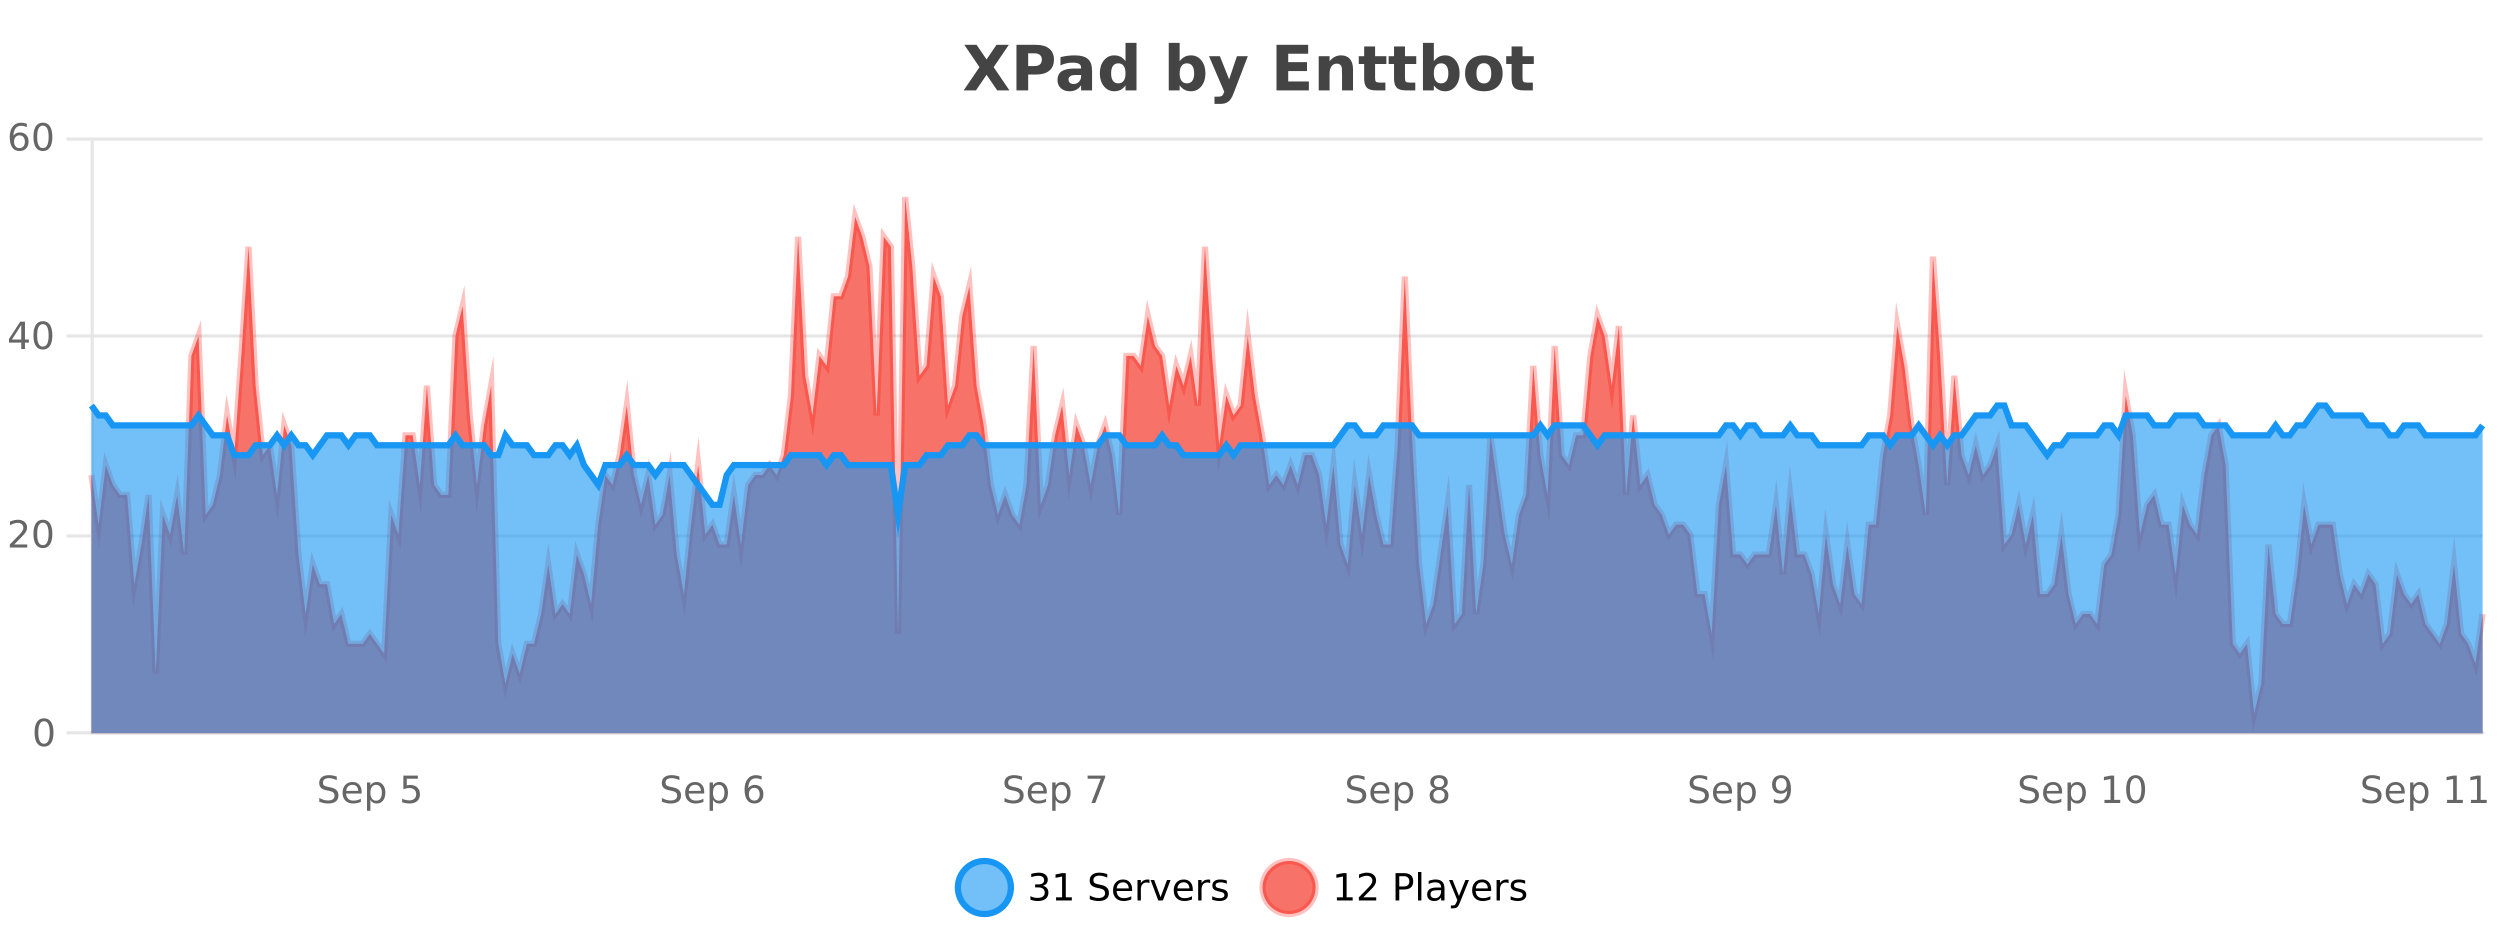 <?xml version="1.0" encoding="UTF-8"?>
<svg xmlns="http://www.w3.org/2000/svg" xmlns:xlink="http://www.w3.org/1999/xlink" width="800pt" height="300pt" viewBox="0 0 800 300" version="1.1">
<defs>
<clipPath id="clip1">
  <path d="M 278 263 L 352 263 L 352 300 L 278 300 Z M 278 263 "/>
</clipPath>
<clipPath id="clip2">
  <path d="M 375 263 L 450 263 L 450 300 L 375 300 Z M 375 263 "/>
</clipPath>
<clipPath id="clip3">
  <path d="M 29.27 63 L 794.422 63 L 794.422 234.602 L 29.27 234.602 Z M 29.27 63 "/>
</clipPath>
<clipPath id="clip4">
  <path d="M 28.27 43 L 795.422 43 L 795.422 235.602 L 28.27 235.602 Z M 28.27 43 "/>
</clipPath>
<clipPath id="clip5">
  <path d="M 29.27 129 L 794.422 129 L 794.422 234.602 L 29.27 234.602 Z M 29.27 129 "/>
</clipPath>
<clipPath id="clip6">
  <path d="M 28.27 101 L 795.422 101 L 795.422 193 L 28.27 193 Z M 28.27 101 "/>
</clipPath>
</defs>
<g id="surface1654371">
<rect x="0" y="0" width="800" height="300" style="fill:rgb(100%,100%,100%);fill-opacity:1;stroke:none;"/>
<path style="fill:none;stroke-width:1;stroke-linecap:butt;stroke-linejoin:miter;stroke:rgb(0%,0%,0%);stroke-opacity:0.098;stroke-miterlimit:10;" d="M 30 234.5 L 794.422 234.5 "/>
<path style="fill:none;stroke-width:1;stroke-linecap:butt;stroke-linejoin:miter;stroke:rgb(0%,0%,0%);stroke-opacity:0.098;stroke-miterlimit:10;" d="M 21.27 234.5 L 29 234.5 "/>
<path style="fill:none;stroke-width:1;stroke-linecap:butt;stroke-linejoin:miter;stroke:rgb(0%,0%,0%);stroke-opacity:0.098;stroke-miterlimit:10;" d="M 30 171.5 L 794.422 171.5 "/>
<path style="fill:none;stroke-width:1;stroke-linecap:butt;stroke-linejoin:miter;stroke:rgb(0%,0%,0%);stroke-opacity:0.098;stroke-miterlimit:10;" d="M 21.27 171.5 L 29 171.5 "/>
<path style="fill:none;stroke-width:1;stroke-linecap:butt;stroke-linejoin:miter;stroke:rgb(0%,0%,0%);stroke-opacity:0.098;stroke-miterlimit:10;" d="M 30 107.5 L 794.422 107.5 "/>
<path style="fill:none;stroke-width:1;stroke-linecap:butt;stroke-linejoin:miter;stroke:rgb(0%,0%,0%);stroke-opacity:0.098;stroke-miterlimit:10;" d="M 21.27 107.5 L 29 107.5 "/>
<path style="fill:none;stroke-width:1;stroke-linecap:butt;stroke-linejoin:miter;stroke:rgb(0%,0%,0%);stroke-opacity:0.098;stroke-miterlimit:10;" d="M 30 44.5 L 794.422 44.5 "/>
<path style="fill:none;stroke-width:1;stroke-linecap:butt;stroke-linejoin:miter;stroke:rgb(0%,0%,0%);stroke-opacity:0.098;stroke-miterlimit:10;" d="M 21.27 44.5 L 29 44.5 "/>
<path style=" stroke:none;fill-rule:nonzero;fill:rgb(9.02%,58.824%,95.294%);fill-opacity:0.6;" d="M 323.488 284 C 323.488 288.688 319.688 292.484 315.004 292.484 C 310.316 292.484 306.52 288.688 306.52 284 C 306.52 279.312 310.316 275.516 315.004 275.516 C 319.688 275.516 323.488 279.312 323.488 284 Z M 323.488 284 "/>
<g clip-path="url(#clip1)" clip-rule="nonzero">
<path style="fill:none;stroke-width:2;stroke-linecap:butt;stroke-linejoin:miter;stroke:rgb(9.02%,58.824%,95.294%);stroke-opacity:1;stroke-miterlimit:10;" d="M 323.488 284 C 323.488 288.688 319.688 292.484 315.004 292.484 C 310.316 292.484 306.52 288.688 306.52 284 C 306.52 279.312 310.316 275.516 315.004 275.516 C 319.688 275.516 323.488 279.312 323.488 284 Z M 323.488 284 "/>
</g>
<path style=" stroke:none;fill-rule:nonzero;fill:rgb(0%,0%,0%);fill-opacity:1;" d="M 333.695 283.438 C 334.258 283.562 334.695 283.82 335.008 284.203 C 335.328 284.578 335.492 285.047 335.492 285.609 C 335.492 286.477 335.195 287.148 334.602 287.625 C 334.008 288.094 333.164 288.328 332.07 288.328 C 331.703 288.328 331.324 288.289 330.93 288.219 C 330.543 288.148 330.148 288.039 329.742 287.891 L 329.742 286.75 C 330.062 286.938 330.418 287.086 330.805 287.188 C 331.199 287.281 331.609 287.328 332.039 287.328 C 332.777 287.328 333.34 287.184 333.727 286.891 C 334.121 286.602 334.32 286.172 334.32 285.609 C 334.32 285.102 334.137 284.699 333.773 284.406 C 333.406 284.117 332.906 283.969 332.273 283.969 L 331.242 283.969 L 331.242 283 L 332.32 283 C 332.891 283 333.336 282.887 333.648 282.656 C 333.961 282.418 334.117 282.078 334.117 281.641 C 334.117 281.195 333.953 280.852 333.633 280.609 C 333.32 280.371 332.867 280.25 332.273 280.25 C 331.938 280.25 331.586 280.289 331.211 280.359 C 330.844 280.422 330.438 280.527 329.992 280.672 L 329.992 279.625 C 330.449 279.5 330.871 279.406 331.258 279.344 C 331.652 279.281 332.023 279.25 332.367 279.25 C 333.273 279.25 333.984 279.453 334.508 279.859 C 335.027 280.266 335.289 280.82 335.289 281.516 C 335.289 282.008 335.148 282.418 334.867 282.75 C 334.594 283.086 334.203 283.312 333.695 283.438 Z M 337.938 287.156 L 339.875 287.156 L 339.875 280.484 L 337.766 280.906 L 337.766 279.828 L 339.859 279.406 L 341.047 279.406 L 341.047 287.156 L 342.984 287.156 L 342.984 288.156 L 337.938 288.156 Z M 354.324 279.688 L 354.324 280.844 C 353.875 280.637 353.449 280.48 353.043 280.375 C 352.645 280.262 352.266 280.203 351.902 280.203 C 351.254 280.203 350.754 280.328 350.402 280.578 C 350.059 280.828 349.887 281.188 349.887 281.656 C 349.887 282.043 350 282.336 350.23 282.531 C 350.457 282.73 350.902 282.887 351.559 283 L 352.262 283.156 C 353.145 283.324 353.797 283.621 354.215 284.047 C 354.641 284.465 354.855 285.027 354.855 285.734 C 354.855 286.59 354.566 287.234 353.996 287.672 C 353.434 288.109 352.598 288.328 351.496 288.328 C 351.09 288.328 350.652 288.281 350.184 288.188 C 349.715 288.094 349.23 287.953 348.73 287.766 L 348.73 286.547 C 349.207 286.82 349.676 287.023 350.137 287.156 C 350.605 287.293 351.059 287.359 351.496 287.359 C 352.172 287.359 352.691 287.23 353.059 286.969 C 353.434 286.699 353.621 286.32 353.621 285.828 C 353.621 285.402 353.484 285.07 353.215 284.828 C 352.953 284.578 352.52 284.398 351.918 284.281 L 351.199 284.141 C 350.312 283.965 349.672 283.688 349.277 283.312 C 348.891 282.938 348.699 282.418 348.699 281.75 C 348.699 280.969 348.969 280.359 349.512 279.922 C 350.051 279.477 350.801 279.25 351.762 279.25 C 352.176 279.25 352.594 279.289 353.012 279.359 C 353.438 279.434 353.875 279.543 354.324 279.688 Z M 362.27 284.609 L 362.27 285.125 L 357.301 285.125 C 357.352 285.875 357.574 286.445 357.973 286.828 C 358.379 287.215 358.934 287.406 359.645 287.406 C 360.059 287.406 360.461 287.359 360.848 287.266 C 361.242 287.164 361.633 287.008 362.02 286.797 L 362.02 287.828 C 361.621 287.984 361.223 288.105 360.816 288.188 C 360.41 288.281 359.996 288.328 359.582 288.328 C 358.539 288.328 357.711 288.027 357.098 287.422 C 356.48 286.809 356.176 285.98 356.176 284.938 C 356.176 283.867 356.465 283.016 357.051 282.391 C 357.633 281.758 358.414 281.438 359.395 281.438 C 360.277 281.438 360.977 281.727 361.488 282.297 C 362.008 282.859 362.27 283.633 362.27 284.609 Z M 361.191 284.281 C 361.18 283.699 361.012 283.23 360.691 282.875 C 360.367 282.523 359.941 282.344 359.41 282.344 C 358.805 282.344 358.32 282.516 357.957 282.859 C 357.602 283.203 357.398 283.684 357.348 284.297 Z M 367.84 282.594 C 367.715 282.531 367.578 282.484 367.434 282.453 C 367.297 282.414 367.141 282.391 366.965 282.391 C 366.359 282.391 365.891 282.59 365.559 282.984 C 365.234 283.383 365.074 283.953 365.074 284.703 L 365.074 288.156 L 363.996 288.156 L 363.996 281.594 L 365.074 281.594 L 365.074 282.609 C 365.301 282.215 365.598 281.922 365.965 281.734 C 366.328 281.539 366.77 281.438 367.293 281.438 C 367.363 281.438 367.441 281.445 367.527 281.453 C 367.621 281.465 367.719 281.48 367.824 281.5 Z M 368.195 281.594 L 369.336 281.594 L 371.383 287.094 L 373.445 281.594 L 374.586 281.594 L 372.117 288.156 L 370.648 288.156 Z M 381.688 284.609 L 381.688 285.125 L 376.719 285.125 C 376.77 285.875 376.992 286.445 377.391 286.828 C 377.797 287.215 378.352 287.406 379.062 287.406 C 379.477 287.406 379.879 287.359 380.266 287.266 C 380.66 287.164 381.051 287.008 381.438 286.797 L 381.438 287.828 C 381.039 287.984 380.641 288.105 380.234 288.188 C 379.828 288.281 379.414 288.328 379 288.328 C 377.957 288.328 377.129 288.027 376.516 287.422 C 375.898 286.809 375.594 285.98 375.594 284.938 C 375.594 283.867 375.883 283.016 376.469 282.391 C 377.051 281.758 377.832 281.438 378.812 281.438 C 379.695 281.438 380.395 281.727 380.906 282.297 C 381.426 282.859 381.688 283.633 381.688 284.609 Z M 380.609 284.281 C 380.598 283.699 380.43 283.23 380.109 282.875 C 379.785 282.523 379.359 282.344 378.828 282.344 C 378.223 282.344 377.738 282.516 377.375 282.859 C 377.02 283.203 376.816 283.684 376.766 284.297 Z M 387.258 282.594 C 387.133 282.531 386.996 282.484 386.852 282.453 C 386.715 282.414 386.559 282.391 386.383 282.391 C 385.777 282.391 385.309 282.59 384.977 282.984 C 384.652 283.383 384.492 283.953 384.492 284.703 L 384.492 288.156 L 383.414 288.156 L 383.414 281.594 L 384.492 281.594 L 384.492 282.609 C 384.719 282.215 385.016 281.922 385.383 281.734 C 385.746 281.539 386.188 281.438 386.711 281.438 C 386.781 281.438 386.859 281.445 386.945 281.453 C 387.039 281.465 387.137 281.48 387.242 281.5 Z M 392.566 281.781 L 392.566 282.812 C 392.262 282.656 391.945 282.543 391.613 282.469 C 391.289 282.387 390.949 282.344 390.598 282.344 C 390.066 282.344 389.664 282.43 389.395 282.594 C 389.121 282.75 388.988 282.996 388.988 283.328 C 388.988 283.578 389.082 283.777 389.27 283.922 C 389.465 284.059 389.855 284.188 390.441 284.312 L 390.801 284.406 C 391.57 284.562 392.117 284.793 392.441 285.094 C 392.762 285.398 392.926 285.812 392.926 286.344 C 392.926 286.961 392.68 287.445 392.191 287.797 C 391.711 288.152 391.051 288.328 390.207 288.328 C 389.852 288.328 389.48 288.289 389.098 288.219 C 388.723 288.156 388.324 288.059 387.91 287.922 L 387.91 286.797 C 388.305 287.008 388.695 287.164 389.082 287.266 C 389.465 287.371 389.852 287.422 390.238 287.422 C 390.738 287.422 391.121 287.34 391.395 287.172 C 391.676 286.996 391.816 286.746 391.816 286.422 C 391.816 286.133 391.715 285.906 391.52 285.75 C 391.32 285.594 390.887 285.445 390.223 285.297 L 389.848 285.219 C 389.18 285.074 388.695 284.855 388.395 284.562 C 388.102 284.273 387.957 283.875 387.957 283.375 C 387.957 282.75 388.176 282.273 388.613 281.938 C 389.051 281.605 389.668 281.438 390.473 281.438 C 390.867 281.438 391.242 281.469 391.598 281.531 C 391.949 281.586 392.273 281.668 392.566 281.781 Z M 325.004 277.016 "/>
<path style=" stroke:none;fill-rule:nonzero;fill:rgb(96.863%,44.706%,40.784%);fill-opacity:1;" d="M 420.988 284 C 420.988 288.688 417.191 292.484 412.504 292.484 C 407.82 292.484 404.02 288.688 404.02 284 C 404.02 279.312 407.82 275.516 412.504 275.516 C 417.191 275.516 420.988 279.312 420.988 284 Z M 420.988 284 "/>
<g clip-path="url(#clip2)" clip-rule="nonzero">
<path style="fill:none;stroke-width:2;stroke-linecap:butt;stroke-linejoin:miter;stroke:rgb(100%,4.706%,0%);stroke-opacity:0.247;stroke-miterlimit:10;" d="M 420.988 284 C 420.988 288.688 417.191 292.484 412.504 292.484 C 407.82 292.484 404.02 288.688 404.02 284 C 404.02 279.312 407.82 275.516 412.504 275.516 C 417.191 275.516 420.988 279.312 420.988 284 Z M 420.988 284 "/>
</g>
<path style=" stroke:none;fill-rule:nonzero;fill:rgb(0%,0%,0%);fill-opacity:1;" d="M 427.805 287.156 L 429.742 287.156 L 429.742 280.484 L 427.633 280.906 L 427.633 279.828 L 429.727 279.406 L 430.914 279.406 L 430.914 287.156 L 432.852 287.156 L 432.852 288.156 L 427.805 288.156 Z M 436.25 287.156 L 440.391 287.156 L 440.391 288.156 L 434.828 288.156 L 434.828 287.156 C 435.273 286.699 435.883 286.078 436.656 285.297 C 437.438 284.508 437.926 283.996 438.125 283.766 C 438.508 283.352 438.773 282.996 438.922 282.703 C 439.078 282.402 439.156 282.109 439.156 281.828 C 439.156 281.359 438.988 280.98 438.656 280.688 C 438.332 280.398 437.91 280.25 437.391 280.25 C 437.016 280.25 436.617 280.312 436.203 280.438 C 435.797 280.562 435.359 280.762 434.891 281.031 L 434.891 279.828 C 435.367 279.641 435.812 279.5 436.219 279.406 C 436.633 279.305 437.016 279.25 437.359 279.25 C 438.266 279.25 438.988 279.48 439.531 279.938 C 440.07 280.387 440.344 280.992 440.344 281.75 C 440.344 282.105 440.273 282.445 440.141 282.766 C 440.004 283.09 439.758 283.469 439.406 283.906 C 439.301 284.023 438.988 284.352 438.469 284.891 C 437.945 285.434 437.207 286.188 436.25 287.156 Z M 447.762 280.375 L 447.762 283.672 L 449.246 283.672 C 449.797 283.672 450.223 283.531 450.527 283.25 C 450.828 282.961 450.98 282.547 450.98 282.016 C 450.98 281.496 450.828 281.094 450.527 280.812 C 450.223 280.523 449.797 280.375 449.246 280.375 Z M 446.574 279.406 L 449.246 279.406 C 450.234 279.406 450.98 279.633 451.48 280.078 C 451.98 280.516 452.23 281.164 452.23 282.016 C 452.23 282.883 451.98 283.539 451.48 283.984 C 450.98 284.422 450.234 284.641 449.246 284.641 L 447.762 284.641 L 447.762 288.156 L 446.574 288.156 Z M 453.766 279.031 L 454.844 279.031 L 454.844 288.156 L 453.766 288.156 Z M 460.082 284.859 C 459.215 284.859 458.613 284.961 458.27 285.156 C 457.934 285.355 457.77 285.695 457.77 286.172 C 457.77 286.559 457.895 286.867 458.145 287.094 C 458.402 287.312 458.746 287.422 459.176 287.422 C 459.777 287.422 460.258 287.215 460.613 286.797 C 460.977 286.371 461.16 285.805 461.16 285.094 L 461.16 284.859 Z M 462.238 284.406 L 462.238 288.156 L 461.16 288.156 L 461.16 287.156 C 460.91 287.555 460.602 287.852 460.238 288.047 C 459.871 288.234 459.426 288.328 458.895 288.328 C 458.215 288.328 457.68 288.141 457.285 287.766 C 456.887 287.383 456.691 286.875 456.691 286.25 C 456.691 285.512 456.934 284.953 457.426 284.578 C 457.926 284.203 458.664 284.016 459.645 284.016 L 461.16 284.016 L 461.16 283.906 C 461.16 283.406 460.992 283.023 460.66 282.75 C 460.336 282.48 459.883 282.344 459.301 282.344 C 458.926 282.344 458.555 282.391 458.191 282.484 C 457.836 282.578 457.496 282.715 457.176 282.891 L 457.176 281.891 C 457.57 281.734 457.949 281.621 458.316 281.547 C 458.691 281.477 459.055 281.438 459.41 281.438 C 460.355 281.438 461.066 281.684 461.535 282.172 C 462.004 282.664 462.238 283.406 462.238 284.406 Z M 467.188 288.766 C 466.883 289.547 466.586 290.055 466.297 290.297 C 466.004 290.535 465.617 290.656 465.141 290.656 L 464.281 290.656 L 464.281 289.75 L 464.906 289.75 C 465.207 289.75 465.438 289.676 465.594 289.531 C 465.758 289.395 465.941 289.066 466.141 288.547 L 466.344 288.047 L 463.688 281.594 L 464.828 281.594 L 466.875 286.719 L 468.938 281.594 L 470.078 281.594 Z M 477.18 284.609 L 477.18 285.125 L 472.211 285.125 C 472.262 285.875 472.484 286.445 472.883 286.828 C 473.289 287.215 473.844 287.406 474.555 287.406 C 474.969 287.406 475.371 287.359 475.758 287.266 C 476.152 287.164 476.543 287.008 476.93 286.797 L 476.93 287.828 C 476.531 287.984 476.133 288.105 475.727 288.188 C 475.32 288.281 474.906 288.328 474.492 288.328 C 473.449 288.328 472.621 288.027 472.008 287.422 C 471.391 286.809 471.086 285.98 471.086 284.938 C 471.086 283.867 471.375 283.016 471.961 282.391 C 472.543 281.758 473.324 281.438 474.305 281.438 C 475.188 281.438 475.887 281.727 476.398 282.297 C 476.918 282.859 477.18 283.633 477.18 284.609 Z M 476.102 284.281 C 476.09 283.699 475.922 283.23 475.602 282.875 C 475.277 282.523 474.852 282.344 474.32 282.344 C 473.715 282.344 473.23 282.516 472.867 282.859 C 472.512 283.203 472.309 283.684 472.258 284.297 Z M 482.75 282.594 C 482.625 282.531 482.488 282.484 482.344 282.453 C 482.207 282.414 482.051 282.391 481.875 282.391 C 481.27 282.391 480.801 282.59 480.469 282.984 C 480.145 283.383 479.984 283.953 479.984 284.703 L 479.984 288.156 L 478.906 288.156 L 478.906 281.594 L 479.984 281.594 L 479.984 282.609 C 480.211 282.215 480.508 281.922 480.875 281.734 C 481.238 281.539 481.68 281.438 482.203 281.438 C 482.273 281.438 482.352 281.445 482.438 281.453 C 482.531 281.465 482.629 281.48 482.734 281.5 Z M 488.055 281.781 L 488.055 282.812 C 487.75 282.656 487.434 282.543 487.102 282.469 C 486.777 282.387 486.438 282.344 486.086 282.344 C 485.555 282.344 485.152 282.43 484.883 282.594 C 484.609 282.75 484.477 282.996 484.477 283.328 C 484.477 283.578 484.57 283.777 484.758 283.922 C 484.953 284.059 485.344 284.188 485.93 284.312 L 486.289 284.406 C 487.059 284.562 487.605 284.793 487.93 285.094 C 488.25 285.398 488.414 285.812 488.414 286.344 C 488.414 286.961 488.168 287.445 487.68 287.797 C 487.199 288.152 486.539 288.328 485.695 288.328 C 485.34 288.328 484.969 288.289 484.586 288.219 C 484.211 288.156 483.812 288.059 483.398 287.922 L 483.398 286.797 C 483.793 287.008 484.184 287.164 484.57 287.266 C 484.953 287.371 485.34 287.422 485.727 287.422 C 486.227 287.422 486.609 287.34 486.883 287.172 C 487.164 286.996 487.305 286.746 487.305 286.422 C 487.305 286.133 487.203 285.906 487.008 285.75 C 486.809 285.594 486.375 285.445 485.711 285.297 L 485.336 285.219 C 484.668 285.074 484.184 284.855 483.883 284.562 C 483.59 284.273 483.445 283.875 483.445 283.375 C 483.445 282.75 483.664 282.273 484.102 281.938 C 484.539 281.605 485.156 281.438 485.961 281.438 C 486.355 281.438 486.73 281.469 487.086 281.531 C 487.438 281.586 487.762 281.668 488.055 281.781 Z M 422.504 277.016 "/>
<path style=" stroke:none;fill-rule:nonzero;fill:rgb(26.667%,26.667%,26.667%);fill-opacity:1;" d="M 317.969 21.484 L 323.016 28.922 L 319.109 28.922 L 315.703 23.938 L 312.312 28.922 L 308.375 28.922 L 313.438 21.484 L 308.578 14.344 L 312.5 14.344 L 315.703 19.031 L 318.875 14.344 L 322.828 14.344 Z M 325.266 14.344 L 331.5 14.344 C 333.352 14.344 334.773 14.758 335.766 15.578 C 336.766 16.402 337.266 17.574 337.266 19.094 C 337.266 20.625 336.766 21.805 335.766 22.625 C 334.773 23.449 333.352 23.859 331.5 23.859 L 329.016 23.859 L 329.016 28.922 L 325.266 28.922 Z M 329.016 17.062 L 329.016 21.141 L 331.094 21.141 C 331.82 21.141 332.383 20.965 332.781 20.609 C 333.188 20.258 333.391 19.75 333.391 19.094 C 333.391 18.449 333.188 17.949 332.781 17.594 C 332.383 17.242 331.82 17.062 331.094 17.062 Z M 344.117 24 C 343.387 24 342.84 24.125 342.477 24.375 C 342.109 24.617 341.93 24.98 341.93 25.469 C 341.93 25.906 342.074 26.25 342.367 26.5 C 342.668 26.75 343.078 26.875 343.602 26.875 C 344.258 26.875 344.809 26.641 345.258 26.172 C 345.715 25.703 345.945 25.117 345.945 24.406 L 345.945 24 Z M 349.461 22.688 L 349.461 28.922 L 345.945 28.922 L 345.945 27.297 C 345.477 27.965 344.945 28.449 344.352 28.75 C 343.766 29.051 343.055 29.203 342.211 29.203 C 341.086 29.203 340.168 28.875 339.461 28.219 C 338.75 27.555 338.398 26.695 338.398 25.641 C 338.398 24.359 338.836 23.422 339.711 22.828 C 340.594 22.227 341.984 21.922 343.883 21.922 L 345.945 21.922 L 345.945 21.641 C 345.945 21.09 345.727 20.688 345.289 20.438 C 344.852 20.18 344.168 20.047 343.242 20.047 C 342.492 20.047 341.793 20.125 341.148 20.281 C 340.5 20.43 339.902 20.648 339.352 20.938 L 339.352 18.281 C 340.102 18.094 340.852 17.953 341.602 17.859 C 342.359 17.766 343.121 17.719 343.883 17.719 C 345.852 17.719 347.273 18.109 348.148 18.891 C 349.023 19.664 349.461 20.93 349.461 22.688 Z M 360.164 19.578 L 360.164 13.719 L 363.68 13.719 L 363.68 28.922 L 360.164 28.922 L 360.164 27.344 C 359.684 27.992 359.152 28.465 358.57 28.766 C 357.984 29.055 357.312 29.203 356.555 29.203 C 355.211 29.203 354.105 28.668 353.242 27.594 C 352.375 26.523 351.945 25.148 351.945 23.469 C 351.945 21.781 352.375 20.402 353.242 19.328 C 354.105 18.258 355.211 17.719 356.555 17.719 C 357.312 17.719 357.984 17.871 358.57 18.172 C 359.152 18.477 359.684 18.945 360.164 19.578 Z M 357.852 26.672 C 358.602 26.672 359.172 26.402 359.57 25.859 C 359.965 25.309 360.164 24.512 360.164 23.469 C 360.164 22.43 359.965 21.637 359.57 21.094 C 359.172 20.543 358.602 20.266 357.852 20.266 C 357.109 20.266 356.543 20.543 356.148 21.094 C 355.75 21.637 355.555 22.43 355.555 23.469 C 355.555 24.512 355.75 25.309 356.148 25.859 C 356.543 26.402 357.109 26.672 357.852 26.672 Z M 379.816 26.672 C 380.566 26.672 381.137 26.402 381.535 25.859 C 381.93 25.309 382.129 24.512 382.129 23.469 C 382.129 22.43 381.93 21.637 381.535 21.094 C 381.137 20.543 380.566 20.266 379.816 20.266 C 379.066 20.266 378.488 20.543 378.082 21.094 C 377.684 21.637 377.488 22.43 377.488 23.469 C 377.488 24.5 377.684 25.293 378.082 25.844 C 378.488 26.398 379.066 26.672 379.816 26.672 Z M 377.488 19.578 C 377.977 18.945 378.512 18.477 379.098 18.172 C 379.68 17.871 380.352 17.719 381.113 17.719 C 382.465 17.719 383.574 18.258 384.441 19.328 C 385.305 20.402 385.738 21.781 385.738 23.469 C 385.738 25.148 385.305 26.523 384.441 27.594 C 383.574 28.668 382.465 29.203 381.113 29.203 C 380.352 29.203 379.68 29.051 379.098 28.75 C 378.512 28.449 377.977 27.98 377.488 27.344 L 377.488 28.922 L 374.004 28.922 L 374.004 13.719 L 377.488 13.719 Z M 386.883 17.984 L 390.367 17.984 L 393.32 25.406 L 395.82 17.984 L 399.305 17.984 L 394.711 29.953 C 394.25 31.172 393.711 32.02 393.086 32.5 C 392.469 32.988 391.664 33.234 390.664 33.234 L 388.633 33.234 L 388.633 30.938 L 389.727 30.938 C 390.32 30.938 390.75 30.844 391.023 30.656 C 391.293 30.469 391.5 30.129 391.648 29.641 L 391.758 29.344 Z M 408.477 14.344 L 418.617 14.344 L 418.617 17.188 L 412.227 17.188 L 412.227 19.891 L 418.242 19.891 L 418.242 22.734 L 412.227 22.734 L 412.227 26.078 L 418.836 26.078 L 418.836 28.922 L 408.477 28.922 Z M 432.969 22.266 L 432.969 28.922 L 429.453 28.922 L 429.453 23.828 C 429.453 22.883 429.43 22.23 429.391 21.875 C 429.348 21.512 429.273 21.246 429.172 21.078 C 429.035 20.852 428.848 20.672 428.609 20.547 C 428.379 20.422 428.113 20.359 427.812 20.359 C 427.082 20.359 426.508 20.641 426.094 21.203 C 425.676 21.766 425.469 22.547 425.469 23.547 L 425.469 28.922 L 421.984 28.922 L 421.984 17.984 L 425.469 17.984 L 425.469 19.578 C 426 18.945 426.562 18.477 427.156 18.172 C 427.75 17.871 428.398 17.719 429.109 17.719 C 430.379 17.719 431.336 18.109 431.984 18.891 C 432.641 19.664 432.969 20.789 432.969 22.266 Z M 440.031 14.875 L 440.031 17.984 L 443.641 17.984 L 443.641 20.484 L 440.031 20.484 L 440.031 25.125 C 440.031 25.637 440.129 25.98 440.328 26.156 C 440.535 26.336 440.938 26.422 441.531 26.422 L 443.328 26.422 L 443.328 28.922 L 440.328 28.922 C 438.953 28.922 437.973 28.637 437.391 28.062 C 436.816 27.48 436.531 26.5 436.531 25.125 L 436.531 20.484 L 434.797 20.484 L 434.797 17.984 L 436.531 17.984 L 436.531 14.875 Z M 449.594 14.875 L 449.594 17.984 L 453.203 17.984 L 453.203 20.484 L 449.594 20.484 L 449.594 25.125 C 449.594 25.637 449.691 25.98 449.891 26.156 C 450.098 26.336 450.5 26.422 451.094 26.422 L 452.891 26.422 L 452.891 28.922 L 449.891 28.922 C 448.516 28.922 447.535 28.637 446.953 28.062 C 446.379 27.48 446.094 26.5 446.094 25.125 L 446.094 20.484 L 444.359 20.484 L 444.359 17.984 L 446.094 17.984 L 446.094 14.875 Z M 461.156 26.672 C 461.906 26.672 462.477 26.402 462.875 25.859 C 463.27 25.309 463.469 24.512 463.469 23.469 C 463.469 22.43 463.27 21.637 462.875 21.094 C 462.477 20.543 461.906 20.266 461.156 20.266 C 460.406 20.266 459.828 20.543 459.422 21.094 C 459.023 21.637 458.828 22.43 458.828 23.469 C 458.828 24.5 459.023 25.293 459.422 25.844 C 459.828 26.398 460.406 26.672 461.156 26.672 Z M 458.828 19.578 C 459.316 18.945 459.852 18.477 460.438 18.172 C 461.02 17.871 461.691 17.719 462.453 17.719 C 463.805 17.719 464.914 18.258 465.781 19.328 C 466.645 20.402 467.078 21.781 467.078 23.469 C 467.078 25.148 466.645 26.523 465.781 27.594 C 464.914 28.668 463.805 29.203 462.453 29.203 C 461.691 29.203 461.02 29.051 460.438 28.75 C 459.852 28.449 459.316 27.98 458.828 27.344 L 458.828 28.922 L 455.344 28.922 L 455.344 13.719 L 458.828 13.719 Z M 474.859 20.219 C 474.078 20.219 473.484 20.5 473.078 21.062 C 472.672 21.617 472.469 22.418 472.469 23.469 C 472.469 24.512 472.672 25.312 473.078 25.875 C 473.484 26.43 474.078 26.703 474.859 26.703 C 475.617 26.703 476.195 26.43 476.594 25.875 C 477 25.312 477.203 24.512 477.203 23.469 C 477.203 22.418 477 21.617 476.594 21.062 C 476.195 20.5 475.617 20.219 474.859 20.219 Z M 474.859 17.719 C 476.734 17.719 478.195 18.23 479.25 19.25 C 480.312 20.262 480.844 21.668 480.844 23.469 C 480.844 25.262 480.312 26.668 479.25 27.688 C 478.195 28.699 476.734 29.203 474.859 29.203 C 472.961 29.203 471.484 28.699 470.422 27.688 C 469.359 26.668 468.828 25.262 468.828 23.469 C 468.828 21.668 469.359 20.262 470.422 19.25 C 471.484 18.23 472.961 17.719 474.859 17.719 Z M 487.211 14.875 L 487.211 17.984 L 490.82 17.984 L 490.82 20.484 L 487.211 20.484 L 487.211 25.125 C 487.211 25.637 487.309 25.98 487.508 26.156 C 487.715 26.336 488.117 26.422 488.711 26.422 L 490.508 26.422 L 490.508 28.922 L 487.508 28.922 C 486.133 28.922 485.152 28.637 484.57 28.062 C 483.996 27.48 483.711 26.5 483.711 25.125 L 483.711 20.484 L 481.977 20.484 L 481.977 17.984 L 483.711 17.984 L 483.711 14.875 Z M 308 10.359 "/>
<path style="fill:none;stroke-width:1;stroke-linecap:butt;stroke-linejoin:miter;stroke:rgb(0%,0%,0%);stroke-opacity:0.098;stroke-miterlimit:10;" d="M 29 234.5 L 795 234.5 "/>
<path style=" stroke:none;fill-rule:nonzero;fill:rgb(40%,40%,40%);fill-opacity:1;" d="M 107.77 248.484 L 107.77 249.641 C 107.32 249.434 106.895 249.277 106.488 249.172 C 106.09 249.059 105.711 249 105.348 249 C 104.699 249 104.199 249.125 103.848 249.375 C 103.504 249.625 103.332 249.984 103.332 250.453 C 103.332 250.84 103.445 251.133 103.676 251.328 C 103.902 251.527 104.348 251.684 105.004 251.797 L 105.707 251.953 C 106.59 252.121 107.242 252.418 107.66 252.844 C 108.086 253.262 108.301 253.824 108.301 254.531 C 108.301 255.387 108.012 256.031 107.441 256.469 C 106.879 256.906 106.043 257.125 104.941 257.125 C 104.535 257.125 104.098 257.078 103.629 256.984 C 103.16 256.891 102.676 256.75 102.176 256.562 L 102.176 255.344 C 102.652 255.617 103.121 255.82 103.582 255.953 C 104.051 256.09 104.504 256.156 104.941 256.156 C 105.617 256.156 106.137 256.027 106.504 255.766 C 106.879 255.496 107.066 255.117 107.066 254.625 C 107.066 254.199 106.93 253.867 106.66 253.625 C 106.398 253.375 105.965 253.195 105.363 253.078 L 104.645 252.938 C 103.758 252.762 103.117 252.484 102.723 252.109 C 102.336 251.734 102.145 251.215 102.145 250.547 C 102.145 249.766 102.414 249.156 102.957 248.719 C 103.496 248.273 104.246 248.047 105.207 248.047 C 105.621 248.047 106.039 248.086 106.457 248.156 C 106.883 248.23 107.32 248.34 107.77 248.484 Z M 115.715 253.406 L 115.715 253.922 L 110.746 253.922 C 110.797 254.672 111.02 255.242 111.418 255.625 C 111.824 256.012 112.379 256.203 113.09 256.203 C 113.504 256.203 113.906 256.156 114.293 256.062 C 114.688 255.961 115.078 255.805 115.465 255.594 L 115.465 256.625 C 115.066 256.781 114.668 256.902 114.262 256.984 C 113.855 257.078 113.441 257.125 113.027 257.125 C 111.984 257.125 111.156 256.824 110.543 256.219 C 109.926 255.605 109.621 254.777 109.621 253.734 C 109.621 252.664 109.91 251.812 110.496 251.188 C 111.078 250.555 111.859 250.234 112.84 250.234 C 113.723 250.234 114.422 250.523 114.934 251.094 C 115.453 251.656 115.715 252.43 115.715 253.406 Z M 114.637 253.078 C 114.625 252.496 114.457 252.027 114.137 251.672 C 113.812 251.32 113.387 251.141 112.855 251.141 C 112.25 251.141 111.766 251.312 111.402 251.656 C 111.047 252 110.844 252.48 110.793 253.094 Z M 118.52 255.969 L 118.52 259.453 L 117.441 259.453 L 117.441 250.391 L 118.52 250.391 L 118.52 251.391 C 118.746 250.996 119.035 250.703 119.379 250.516 C 119.723 250.328 120.133 250.234 120.613 250.234 C 121.414 250.234 122.066 250.555 122.566 251.188 C 123.066 251.812 123.316 252.641 123.316 253.672 C 123.316 254.703 123.066 255.539 122.566 256.172 C 122.066 256.809 121.414 257.125 120.613 257.125 C 120.133 257.125 119.723 257.031 119.379 256.844 C 119.035 256.648 118.746 256.355 118.52 255.969 Z M 122.191 253.672 C 122.191 252.883 122.023 252.262 121.691 251.812 C 121.367 251.367 120.926 251.141 120.363 251.141 C 119.789 251.141 119.336 251.367 119.004 251.812 C 118.68 252.262 118.52 252.883 118.52 253.672 C 118.52 254.465 118.68 255.09 119.004 255.547 C 119.336 255.996 119.789 256.219 120.363 256.219 C 120.926 256.219 121.367 255.996 121.691 255.547 C 122.023 255.09 122.191 254.465 122.191 253.672 Z M 129.078 248.203 L 133.719 248.203 L 133.719 249.203 L 130.156 249.203 L 130.156 251.344 C 130.332 251.281 130.504 251.242 130.672 251.219 C 130.848 251.188 131.02 251.172 131.188 251.172 C 132.164 251.172 132.941 251.445 133.516 251.984 C 134.086 252.516 134.375 253.234 134.375 254.141 C 134.375 255.09 134.078 255.824 133.484 256.344 C 132.898 256.867 132.078 257.125 131.016 257.125 C 130.641 257.125 130.258 257.094 129.875 257.031 C 129.5 256.969 129.109 256.875 128.703 256.75 L 128.703 255.562 C 129.055 255.75 129.422 255.891 129.797 255.984 C 130.172 256.078 130.566 256.125 130.984 256.125 C 131.66 256.125 132.195 255.949 132.594 255.594 C 132.988 255.242 133.188 254.758 133.188 254.141 C 133.188 253.539 132.988 253.059 132.594 252.703 C 132.195 252.352 131.66 252.172 130.984 252.172 C 130.672 252.172 130.352 252.211 130.031 252.281 C 129.719 252.344 129.398 252.449 129.078 252.594 Z M 101.348 245.816 "/>
<path style=" stroke:none;fill-rule:nonzero;fill:rgb(40%,40%,40%);fill-opacity:1;" d="M 217.402 248.484 L 217.402 249.641 C 216.953 249.434 216.527 249.277 216.121 249.172 C 215.723 249.059 215.344 249 214.98 249 C 214.332 249 213.832 249.125 213.48 249.375 C 213.137 249.625 212.965 249.984 212.965 250.453 C 212.965 250.84 213.078 251.133 213.309 251.328 C 213.535 251.527 213.98 251.684 214.637 251.797 L 215.34 251.953 C 216.223 252.121 216.875 252.418 217.293 252.844 C 217.719 253.262 217.934 253.824 217.934 254.531 C 217.934 255.387 217.645 256.031 217.074 256.469 C 216.512 256.906 215.676 257.125 214.574 257.125 C 214.168 257.125 213.73 257.078 213.262 256.984 C 212.793 256.891 212.309 256.75 211.809 256.562 L 211.809 255.344 C 212.285 255.617 212.754 255.82 213.215 255.953 C 213.684 256.09 214.137 256.156 214.574 256.156 C 215.25 256.156 215.77 256.027 216.137 255.766 C 216.512 255.496 216.699 255.117 216.699 254.625 C 216.699 254.199 216.562 253.867 216.293 253.625 C 216.031 253.375 215.598 253.195 214.996 253.078 L 214.277 252.938 C 213.391 252.762 212.75 252.484 212.355 252.109 C 211.969 251.734 211.777 251.215 211.777 250.547 C 211.777 249.766 212.047 249.156 212.59 248.719 C 213.129 248.273 213.879 248.047 214.84 248.047 C 215.254 248.047 215.672 248.086 216.09 248.156 C 216.516 248.23 216.953 248.34 217.402 248.484 Z M 225.348 253.406 L 225.348 253.922 L 220.379 253.922 C 220.43 254.672 220.652 255.242 221.051 255.625 C 221.457 256.012 222.012 256.203 222.723 256.203 C 223.137 256.203 223.539 256.156 223.926 256.062 C 224.32 255.961 224.711 255.805 225.098 255.594 L 225.098 256.625 C 224.699 256.781 224.301 256.902 223.895 256.984 C 223.488 257.078 223.074 257.125 222.66 257.125 C 221.617 257.125 220.789 256.824 220.176 256.219 C 219.559 255.605 219.254 254.777 219.254 253.734 C 219.254 252.664 219.543 251.812 220.129 251.188 C 220.711 250.555 221.492 250.234 222.473 250.234 C 223.355 250.234 224.055 250.523 224.566 251.094 C 225.086 251.656 225.348 252.43 225.348 253.406 Z M 224.27 253.078 C 224.258 252.496 224.09 252.027 223.77 251.672 C 223.445 251.32 223.02 251.141 222.488 251.141 C 221.883 251.141 221.398 251.312 221.035 251.656 C 220.68 252 220.477 252.48 220.426 253.094 Z M 228.152 255.969 L 228.152 259.453 L 227.074 259.453 L 227.074 250.391 L 228.152 250.391 L 228.152 251.391 C 228.379 250.996 228.668 250.703 229.012 250.516 C 229.355 250.328 229.766 250.234 230.246 250.234 C 231.047 250.234 231.699 250.555 232.199 251.188 C 232.699 251.812 232.949 252.641 232.949 253.672 C 232.949 254.703 232.699 255.539 232.199 256.172 C 231.699 256.809 231.047 257.125 230.246 257.125 C 229.766 257.125 229.355 257.031 229.012 256.844 C 228.668 256.648 228.379 256.355 228.152 255.969 Z M 231.824 253.672 C 231.824 252.883 231.656 252.262 231.324 251.812 C 231 251.367 230.559 251.141 229.996 251.141 C 229.422 251.141 228.969 251.367 228.637 251.812 C 228.312 252.262 228.152 252.883 228.152 253.672 C 228.152 254.465 228.312 255.09 228.637 255.547 C 228.969 255.996 229.422 256.219 229.996 256.219 C 230.559 256.219 231 255.996 231.324 255.547 C 231.656 255.09 231.824 254.465 231.824 253.672 Z M 241.383 252.109 C 240.852 252.109 240.43 252.293 240.117 252.656 C 239.805 253.023 239.648 253.516 239.648 254.141 C 239.648 254.777 239.805 255.277 240.117 255.641 C 240.43 256.008 240.852 256.188 241.383 256.188 C 241.914 256.188 242.328 256.008 242.633 255.641 C 242.945 255.277 243.102 254.777 243.102 254.141 C 243.102 253.516 242.945 253.023 242.633 252.656 C 242.328 252.293 241.914 252.109 241.383 252.109 Z M 243.727 248.391 L 243.727 249.469 C 243.422 249.336 243.121 249.23 242.82 249.156 C 242.516 249.086 242.219 249.047 241.93 249.047 C 241.148 249.047 240.547 249.312 240.133 249.844 C 239.727 250.367 239.492 251.156 239.43 252.219 C 239.656 251.887 239.945 251.633 240.289 251.453 C 240.641 251.266 241.027 251.172 241.445 251.172 C 242.32 251.172 243.012 251.438 243.523 251.969 C 244.031 252.5 244.289 253.227 244.289 254.141 C 244.289 255.047 244.023 255.773 243.492 256.312 C 242.961 256.855 242.258 257.125 241.383 257.125 C 240.359 257.125 239.586 256.742 239.055 255.969 C 238.523 255.188 238.258 254.062 238.258 252.594 C 238.258 251.211 238.586 250.105 239.242 249.281 C 239.898 248.461 240.777 248.047 241.883 248.047 C 242.172 248.047 242.469 248.078 242.773 248.141 C 243.074 248.195 243.391 248.277 243.727 248.391 Z M 210.98 245.816 "/>
<path style=" stroke:none;fill-rule:nonzero;fill:rgb(40%,40%,40%);fill-opacity:1;" d="M 327.035 248.484 L 327.035 249.641 C 326.586 249.434 326.16 249.277 325.754 249.172 C 325.355 249.059 324.977 249 324.613 249 C 323.965 249 323.465 249.125 323.113 249.375 C 322.77 249.625 322.598 249.984 322.598 250.453 C 322.598 250.84 322.711 251.133 322.941 251.328 C 323.168 251.527 323.613 251.684 324.27 251.797 L 324.973 251.953 C 325.855 252.121 326.508 252.418 326.926 252.844 C 327.352 253.262 327.566 253.824 327.566 254.531 C 327.566 255.387 327.277 256.031 326.707 256.469 C 326.145 256.906 325.309 257.125 324.207 257.125 C 323.801 257.125 323.363 257.078 322.895 256.984 C 322.426 256.891 321.941 256.75 321.441 256.562 L 321.441 255.344 C 321.918 255.617 322.387 255.82 322.848 255.953 C 323.316 256.09 323.77 256.156 324.207 256.156 C 324.883 256.156 325.402 256.027 325.77 255.766 C 326.145 255.496 326.332 255.117 326.332 254.625 C 326.332 254.199 326.195 253.867 325.926 253.625 C 325.664 253.375 325.23 253.195 324.629 253.078 L 323.91 252.938 C 323.023 252.762 322.383 252.484 321.988 252.109 C 321.602 251.734 321.41 251.215 321.41 250.547 C 321.41 249.766 321.68 249.156 322.223 248.719 C 322.762 248.273 323.512 248.047 324.473 248.047 C 324.887 248.047 325.305 248.086 325.723 248.156 C 326.148 248.23 326.586 248.34 327.035 248.484 Z M 334.98 253.406 L 334.98 253.922 L 330.012 253.922 C 330.062 254.672 330.285 255.242 330.684 255.625 C 331.09 256.012 331.645 256.203 332.355 256.203 C 332.77 256.203 333.172 256.156 333.559 256.062 C 333.953 255.961 334.344 255.805 334.73 255.594 L 334.73 256.625 C 334.332 256.781 333.934 256.902 333.527 256.984 C 333.121 257.078 332.707 257.125 332.293 257.125 C 331.25 257.125 330.422 256.824 329.809 256.219 C 329.191 255.605 328.887 254.777 328.887 253.734 C 328.887 252.664 329.176 251.812 329.762 251.188 C 330.344 250.555 331.125 250.234 332.105 250.234 C 332.988 250.234 333.688 250.523 334.199 251.094 C 334.719 251.656 334.98 252.43 334.98 253.406 Z M 333.902 253.078 C 333.891 252.496 333.723 252.027 333.402 251.672 C 333.078 251.32 332.652 251.141 332.121 251.141 C 331.516 251.141 331.031 251.312 330.668 251.656 C 330.312 252 330.109 252.48 330.059 253.094 Z M 337.785 255.969 L 337.785 259.453 L 336.707 259.453 L 336.707 250.391 L 337.785 250.391 L 337.785 251.391 C 338.012 250.996 338.301 250.703 338.645 250.516 C 338.988 250.328 339.398 250.234 339.879 250.234 C 340.68 250.234 341.332 250.555 341.832 251.188 C 342.332 251.812 342.582 252.641 342.582 253.672 C 342.582 254.703 342.332 255.539 341.832 256.172 C 341.332 256.809 340.68 257.125 339.879 257.125 C 339.398 257.125 338.988 257.031 338.645 256.844 C 338.301 256.648 338.012 256.355 337.785 255.969 Z M 341.457 253.672 C 341.457 252.883 341.289 252.262 340.957 251.812 C 340.633 251.367 340.191 251.141 339.629 251.141 C 339.055 251.141 338.602 251.367 338.27 251.812 C 337.945 252.262 337.785 252.883 337.785 253.672 C 337.785 254.465 337.945 255.09 338.27 255.547 C 338.602 255.996 339.055 256.219 339.629 256.219 C 340.191 256.219 340.633 255.996 340.957 255.547 C 341.289 255.09 341.457 254.465 341.457 253.672 Z M 348.031 248.203 L 353.656 248.203 L 353.656 248.703 L 350.484 256.953 L 349.25 256.953 L 352.234 249.203 L 348.031 249.203 Z M 320.613 245.816 "/>
<path style=" stroke:none;fill-rule:nonzero;fill:rgb(40%,40%,40%);fill-opacity:1;" d="M 436.672 248.484 L 436.672 249.641 C 436.223 249.434 435.797 249.277 435.391 249.172 C 434.992 249.059 434.613 249 434.25 249 C 433.602 249 433.102 249.125 432.75 249.375 C 432.406 249.625 432.234 249.984 432.234 250.453 C 432.234 250.84 432.348 251.133 432.578 251.328 C 432.805 251.527 433.25 251.684 433.906 251.797 L 434.609 251.953 C 435.492 252.121 436.145 252.418 436.562 252.844 C 436.988 253.262 437.203 253.824 437.203 254.531 C 437.203 255.387 436.914 256.031 436.344 256.469 C 435.781 256.906 434.945 257.125 433.844 257.125 C 433.438 257.125 433 257.078 432.531 256.984 C 432.062 256.891 431.578 256.75 431.078 256.562 L 431.078 255.344 C 431.555 255.617 432.023 255.82 432.484 255.953 C 432.953 256.09 433.406 256.156 433.844 256.156 C 434.52 256.156 435.039 256.027 435.406 255.766 C 435.781 255.496 435.969 255.117 435.969 254.625 C 435.969 254.199 435.832 253.867 435.562 253.625 C 435.301 253.375 434.867 253.195 434.266 253.078 L 433.547 252.938 C 432.66 252.762 432.02 252.484 431.625 252.109 C 431.238 251.734 431.047 251.215 431.047 250.547 C 431.047 249.766 431.316 249.156 431.859 248.719 C 432.398 248.273 433.148 248.047 434.109 248.047 C 434.523 248.047 434.941 248.086 435.359 248.156 C 435.785 248.23 436.223 248.34 436.672 248.484 Z M 444.617 253.406 L 444.617 253.922 L 439.648 253.922 C 439.699 254.672 439.922 255.242 440.32 255.625 C 440.727 256.012 441.281 256.203 441.992 256.203 C 442.406 256.203 442.809 256.156 443.195 256.062 C 443.59 255.961 443.98 255.805 444.367 255.594 L 444.367 256.625 C 443.969 256.781 443.57 256.902 443.164 256.984 C 442.758 257.078 442.344 257.125 441.93 257.125 C 440.887 257.125 440.059 256.824 439.445 256.219 C 438.828 255.605 438.523 254.777 438.523 253.734 C 438.523 252.664 438.812 251.812 439.398 251.188 C 439.98 250.555 440.762 250.234 441.742 250.234 C 442.625 250.234 443.324 250.523 443.836 251.094 C 444.355 251.656 444.617 252.43 444.617 253.406 Z M 443.539 253.078 C 443.527 252.496 443.359 252.027 443.039 251.672 C 442.715 251.32 442.289 251.141 441.758 251.141 C 441.152 251.141 440.668 251.312 440.305 251.656 C 439.949 252 439.746 252.48 439.695 253.094 Z M 447.422 255.969 L 447.422 259.453 L 446.344 259.453 L 446.344 250.391 L 447.422 250.391 L 447.422 251.391 C 447.648 250.996 447.938 250.703 448.281 250.516 C 448.625 250.328 449.035 250.234 449.516 250.234 C 450.316 250.234 450.969 250.555 451.469 251.188 C 451.969 251.812 452.219 252.641 452.219 253.672 C 452.219 254.703 451.969 255.539 451.469 256.172 C 450.969 256.809 450.316 257.125 449.516 257.125 C 449.035 257.125 448.625 257.031 448.281 256.844 C 447.938 256.648 447.648 256.355 447.422 255.969 Z M 451.094 253.672 C 451.094 252.883 450.926 252.262 450.594 251.812 C 450.27 251.367 449.828 251.141 449.266 251.141 C 448.691 251.141 448.238 251.367 447.906 251.812 C 447.582 252.262 447.422 252.883 447.422 253.672 C 447.422 254.465 447.582 255.09 447.906 255.547 C 448.238 255.996 448.691 256.219 449.266 256.219 C 449.828 256.219 450.27 255.996 450.594 255.547 C 450.926 255.09 451.094 254.465 451.094 253.672 Z M 460.492 252.797 C 459.93 252.797 459.484 252.949 459.164 253.25 C 458.84 253.555 458.68 253.965 458.68 254.484 C 458.68 255.016 458.84 255.434 459.164 255.734 C 459.484 256.039 459.93 256.188 460.492 256.188 C 461.055 256.188 461.496 256.039 461.82 255.734 C 462.141 255.434 462.305 255.016 462.305 254.484 C 462.305 253.965 462.141 253.555 461.82 253.25 C 461.508 252.949 461.062 252.797 460.492 252.797 Z M 459.305 252.297 C 458.805 252.172 458.406 251.938 458.117 251.594 C 457.836 251.242 457.695 250.812 457.695 250.312 C 457.695 249.617 457.945 249.062 458.445 248.656 C 458.945 248.25 459.625 248.047 460.492 248.047 C 461.367 248.047 462.047 248.25 462.539 248.656 C 463.039 249.062 463.289 249.617 463.289 250.312 C 463.289 250.812 463.148 251.242 462.867 251.594 C 462.586 251.938 462.188 252.172 461.68 252.297 C 462.25 252.434 462.695 252.695 463.008 253.078 C 463.328 253.465 463.492 253.934 463.492 254.484 C 463.492 255.34 463.23 255.996 462.711 256.453 C 462.199 256.902 461.461 257.125 460.492 257.125 C 459.531 257.125 458.793 256.902 458.273 256.453 C 457.75 255.996 457.492 255.34 457.492 254.484 C 457.492 253.934 457.652 253.465 457.977 253.078 C 458.297 252.695 458.742 252.434 459.305 252.297 Z M 458.883 250.422 C 458.883 250.883 459.023 251.234 459.305 251.484 C 459.586 251.734 459.98 251.859 460.492 251.859 C 461 251.859 461.398 251.734 461.68 251.484 C 461.969 251.234 462.117 250.883 462.117 250.422 C 462.117 249.977 461.969 249.625 461.68 249.375 C 461.398 249.117 461 248.984 460.492 248.984 C 459.98 248.984 459.586 249.117 459.305 249.375 C 459.023 249.625 458.883 249.977 458.883 250.422 Z M 430.25 245.816 "/>
<path style=" stroke:none;fill-rule:nonzero;fill:rgb(40%,40%,40%);fill-opacity:1;" d="M 546.305 248.484 L 546.305 249.641 C 545.855 249.434 545.43 249.277 545.023 249.172 C 544.625 249.059 544.246 249 543.883 249 C 543.234 249 542.734 249.125 542.383 249.375 C 542.039 249.625 541.867 249.984 541.867 250.453 C 541.867 250.84 541.98 251.133 542.211 251.328 C 542.438 251.527 542.883 251.684 543.539 251.797 L 544.242 251.953 C 545.125 252.121 545.777 252.418 546.195 252.844 C 546.621 253.262 546.836 253.824 546.836 254.531 C 546.836 255.387 546.547 256.031 545.977 256.469 C 545.414 256.906 544.578 257.125 543.477 257.125 C 543.07 257.125 542.633 257.078 542.164 256.984 C 541.695 256.891 541.211 256.75 540.711 256.562 L 540.711 255.344 C 541.188 255.617 541.656 255.82 542.117 255.953 C 542.586 256.09 543.039 256.156 543.477 256.156 C 544.152 256.156 544.672 256.027 545.039 255.766 C 545.414 255.496 545.602 255.117 545.602 254.625 C 545.602 254.199 545.465 253.867 545.195 253.625 C 544.934 253.375 544.5 253.195 543.898 253.078 L 543.18 252.938 C 542.293 252.762 541.652 252.484 541.258 252.109 C 540.871 251.734 540.68 251.215 540.68 250.547 C 540.68 249.766 540.949 249.156 541.492 248.719 C 542.031 248.273 542.781 248.047 543.742 248.047 C 544.156 248.047 544.574 248.086 544.992 248.156 C 545.418 248.23 545.855 248.34 546.305 248.484 Z M 554.25 253.406 L 554.25 253.922 L 549.281 253.922 C 549.332 254.672 549.555 255.242 549.953 255.625 C 550.359 256.012 550.914 256.203 551.625 256.203 C 552.039 256.203 552.441 256.156 552.828 256.062 C 553.223 255.961 553.613 255.805 554 255.594 L 554 256.625 C 553.602 256.781 553.203 256.902 552.797 256.984 C 552.391 257.078 551.977 257.125 551.562 257.125 C 550.52 257.125 549.691 256.824 549.078 256.219 C 548.461 255.605 548.156 254.777 548.156 253.734 C 548.156 252.664 548.445 251.812 549.031 251.188 C 549.613 250.555 550.395 250.234 551.375 250.234 C 552.258 250.234 552.957 250.523 553.469 251.094 C 553.988 251.656 554.25 252.43 554.25 253.406 Z M 553.172 253.078 C 553.16 252.496 552.992 252.027 552.672 251.672 C 552.348 251.32 551.922 251.141 551.391 251.141 C 550.785 251.141 550.301 251.312 549.938 251.656 C 549.582 252 549.379 252.48 549.328 253.094 Z M 557.055 255.969 L 557.055 259.453 L 555.977 259.453 L 555.977 250.391 L 557.055 250.391 L 557.055 251.391 C 557.281 250.996 557.57 250.703 557.914 250.516 C 558.258 250.328 558.668 250.234 559.148 250.234 C 559.949 250.234 560.602 250.555 561.102 251.188 C 561.602 251.812 561.852 252.641 561.852 253.672 C 561.852 254.703 561.602 255.539 561.102 256.172 C 560.602 256.809 559.949 257.125 559.148 257.125 C 558.668 257.125 558.258 257.031 557.914 256.844 C 557.57 256.648 557.281 256.355 557.055 255.969 Z M 560.727 253.672 C 560.727 252.883 560.559 252.262 560.227 251.812 C 559.902 251.367 559.461 251.141 558.898 251.141 C 558.324 251.141 557.871 251.367 557.539 251.812 C 557.215 252.262 557.055 252.883 557.055 253.672 C 557.055 254.465 557.215 255.09 557.539 255.547 C 557.871 255.996 558.324 256.219 558.898 256.219 C 559.461 256.219 559.902 255.996 560.227 255.547 C 560.559 255.09 560.727 254.465 560.727 253.672 Z M 567.625 256.766 L 567.625 255.688 C 567.926 255.836 568.227 255.945 568.531 256.016 C 568.832 256.09 569.133 256.125 569.438 256.125 C 570.219 256.125 570.812 255.867 571.219 255.344 C 571.633 254.812 571.867 254.012 571.922 252.938 C 571.703 253.281 571.414 253.543 571.062 253.719 C 570.719 253.898 570.332 253.984 569.906 253.984 C 569.031 253.984 568.336 253.727 567.828 253.203 C 567.316 252.672 567.062 251.945 567.062 251.016 C 567.062 250.121 567.328 249.402 567.859 248.859 C 568.391 248.32 569.098 248.047 569.984 248.047 C 570.992 248.047 571.766 248.438 572.297 249.219 C 572.836 249.992 573.109 251.117 573.109 252.594 C 573.109 253.969 572.781 255.07 572.125 255.891 C 571.469 256.715 570.586 257.125 569.484 257.125 C 569.18 257.125 568.879 257.094 568.578 257.031 C 568.273 256.977 567.957 256.891 567.625 256.766 Z M 569.984 253.062 C 570.516 253.062 570.938 252.883 571.25 252.516 C 571.562 252.152 571.719 251.652 571.719 251.016 C 571.719 250.391 571.562 249.898 571.25 249.531 C 570.938 249.168 570.516 248.984 569.984 248.984 C 569.453 248.984 569.031 249.168 568.719 249.531 C 568.414 249.898 568.266 250.391 568.266 251.016 C 568.266 251.652 568.414 252.152 568.719 252.516 C 569.031 252.883 569.453 253.062 569.984 253.062 Z M 539.883 245.816 "/>
<path style=" stroke:none;fill-rule:nonzero;fill:rgb(40%,40%,40%);fill-opacity:1;" d="M 651.938 248.484 L 651.938 249.641 C 651.488 249.434 651.062 249.277 650.656 249.172 C 650.258 249.059 649.879 249 649.516 249 C 648.867 249 648.367 249.125 648.016 249.375 C 647.672 249.625 647.5 249.984 647.5 250.453 C 647.5 250.84 647.613 251.133 647.844 251.328 C 648.07 251.527 648.516 251.684 649.172 251.797 L 649.875 251.953 C 650.758 252.121 651.41 252.418 651.828 252.844 C 652.254 253.262 652.469 253.824 652.469 254.531 C 652.469 255.387 652.18 256.031 651.609 256.469 C 651.047 256.906 650.211 257.125 649.109 257.125 C 648.703 257.125 648.266 257.078 647.797 256.984 C 647.328 256.891 646.844 256.75 646.344 256.562 L 646.344 255.344 C 646.82 255.617 647.289 255.82 647.75 255.953 C 648.219 256.09 648.672 256.156 649.109 256.156 C 649.785 256.156 650.305 256.027 650.672 255.766 C 651.047 255.496 651.234 255.117 651.234 254.625 C 651.234 254.199 651.098 253.867 650.828 253.625 C 650.566 253.375 650.133 253.195 649.531 253.078 L 648.812 252.938 C 647.926 252.762 647.285 252.484 646.891 252.109 C 646.504 251.734 646.312 251.215 646.312 250.547 C 646.312 249.766 646.582 249.156 647.125 248.719 C 647.664 248.273 648.414 248.047 649.375 248.047 C 649.789 248.047 650.207 248.086 650.625 248.156 C 651.051 248.23 651.488 248.34 651.938 248.484 Z M 659.883 253.406 L 659.883 253.922 L 654.914 253.922 C 654.965 254.672 655.188 255.242 655.586 255.625 C 655.992 256.012 656.547 256.203 657.258 256.203 C 657.672 256.203 658.074 256.156 658.461 256.062 C 658.855 255.961 659.246 255.805 659.633 255.594 L 659.633 256.625 C 659.234 256.781 658.836 256.902 658.43 256.984 C 658.023 257.078 657.609 257.125 657.195 257.125 C 656.152 257.125 655.324 256.824 654.711 256.219 C 654.094 255.605 653.789 254.777 653.789 253.734 C 653.789 252.664 654.078 251.812 654.664 251.188 C 655.246 250.555 656.027 250.234 657.008 250.234 C 657.891 250.234 658.59 250.523 659.102 251.094 C 659.621 251.656 659.883 252.43 659.883 253.406 Z M 658.805 253.078 C 658.793 252.496 658.625 252.027 658.305 251.672 C 657.98 251.32 657.555 251.141 657.023 251.141 C 656.418 251.141 655.934 251.312 655.57 251.656 C 655.215 252 655.012 252.48 654.961 253.094 Z M 662.688 255.969 L 662.688 259.453 L 661.609 259.453 L 661.609 250.391 L 662.688 250.391 L 662.688 251.391 C 662.914 250.996 663.203 250.703 663.547 250.516 C 663.891 250.328 664.301 250.234 664.781 250.234 C 665.582 250.234 666.234 250.555 666.734 251.188 C 667.234 251.812 667.484 252.641 667.484 253.672 C 667.484 254.703 667.234 255.539 666.734 256.172 C 666.234 256.809 665.582 257.125 664.781 257.125 C 664.301 257.125 663.891 257.031 663.547 256.844 C 663.203 256.648 662.914 256.355 662.688 255.969 Z M 666.359 253.672 C 666.359 252.883 666.191 252.262 665.859 251.812 C 665.535 251.367 665.094 251.141 664.531 251.141 C 663.957 251.141 663.504 251.367 663.172 251.812 C 662.848 252.262 662.688 252.883 662.688 253.672 C 662.688 254.465 662.848 255.09 663.172 255.547 C 663.504 255.996 663.957 256.219 664.531 256.219 C 665.094 256.219 665.535 255.996 665.859 255.547 C 666.191 255.09 666.359 254.465 666.359 253.672 Z M 673.43 255.953 L 675.367 255.953 L 675.367 249.281 L 673.258 249.703 L 673.258 248.625 L 675.352 248.203 L 676.539 248.203 L 676.539 255.953 L 678.477 255.953 L 678.477 256.953 L 673.43 256.953 Z M 683.395 248.984 C 682.789 248.984 682.332 249.289 682.02 249.891 C 681.715 250.484 681.566 251.387 681.566 252.594 C 681.566 253.793 681.715 254.695 682.02 255.297 C 682.332 255.891 682.789 256.188 683.395 256.188 C 684.008 256.188 684.465 255.891 684.77 255.297 C 685.082 254.695 685.238 253.793 685.238 252.594 C 685.238 251.387 685.082 250.484 684.77 249.891 C 684.465 249.289 684.008 248.984 683.395 248.984 Z M 683.395 248.047 C 684.371 248.047 685.121 248.438 685.645 249.219 C 686.164 249.992 686.426 251.117 686.426 252.594 C 686.426 254.062 686.164 255.188 685.645 255.969 C 685.121 256.742 684.371 257.125 683.395 257.125 C 682.414 257.125 681.664 256.742 681.145 255.969 C 680.633 255.188 680.379 254.062 680.379 252.594 C 680.379 251.117 680.633 249.992 681.145 249.219 C 681.664 248.438 682.414 248.047 683.395 248.047 Z M 645.516 245.816 "/>
<path style=" stroke:none;fill-rule:nonzero;fill:rgb(40%,40%,40%);fill-opacity:1;" d="M 761.57 248.484 L 761.57 249.641 C 761.121 249.434 760.695 249.277 760.289 249.172 C 759.891 249.059 759.512 249 759.148 249 C 758.5 249 758 249.125 757.648 249.375 C 757.305 249.625 757.133 249.984 757.133 250.453 C 757.133 250.84 757.246 251.133 757.477 251.328 C 757.703 251.527 758.148 251.684 758.805 251.797 L 759.508 251.953 C 760.391 252.121 761.043 252.418 761.461 252.844 C 761.887 253.262 762.102 253.824 762.102 254.531 C 762.102 255.387 761.812 256.031 761.242 256.469 C 760.68 256.906 759.844 257.125 758.742 257.125 C 758.336 257.125 757.898 257.078 757.43 256.984 C 756.961 256.891 756.477 256.75 755.977 256.562 L 755.977 255.344 C 756.453 255.617 756.922 255.82 757.383 255.953 C 757.852 256.09 758.305 256.156 758.742 256.156 C 759.418 256.156 759.938 256.027 760.305 255.766 C 760.68 255.496 760.867 255.117 760.867 254.625 C 760.867 254.199 760.73 253.867 760.461 253.625 C 760.199 253.375 759.766 253.195 759.164 253.078 L 758.445 252.938 C 757.559 252.762 756.918 252.484 756.523 252.109 C 756.137 251.734 755.945 251.215 755.945 250.547 C 755.945 249.766 756.215 249.156 756.758 248.719 C 757.297 248.273 758.047 248.047 759.008 248.047 C 759.422 248.047 759.84 248.086 760.258 248.156 C 760.684 248.23 761.121 248.34 761.57 248.484 Z M 769.516 253.406 L 769.516 253.922 L 764.547 253.922 C 764.598 254.672 764.82 255.242 765.219 255.625 C 765.625 256.012 766.18 256.203 766.891 256.203 C 767.305 256.203 767.707 256.156 768.094 256.062 C 768.488 255.961 768.879 255.805 769.266 255.594 L 769.266 256.625 C 768.867 256.781 768.469 256.902 768.062 256.984 C 767.656 257.078 767.242 257.125 766.828 257.125 C 765.785 257.125 764.957 256.824 764.344 256.219 C 763.727 255.605 763.422 254.777 763.422 253.734 C 763.422 252.664 763.711 251.812 764.297 251.188 C 764.879 250.555 765.66 250.234 766.641 250.234 C 767.523 250.234 768.223 250.523 768.734 251.094 C 769.254 251.656 769.516 252.43 769.516 253.406 Z M 768.438 253.078 C 768.426 252.496 768.258 252.027 767.938 251.672 C 767.613 251.32 767.188 251.141 766.656 251.141 C 766.051 251.141 765.566 251.312 765.203 251.656 C 764.848 252 764.645 252.48 764.594 253.094 Z M 772.32 255.969 L 772.32 259.453 L 771.242 259.453 L 771.242 250.391 L 772.32 250.391 L 772.32 251.391 C 772.547 250.996 772.836 250.703 773.18 250.516 C 773.523 250.328 773.934 250.234 774.414 250.234 C 775.215 250.234 775.867 250.555 776.367 251.188 C 776.867 251.812 777.117 252.641 777.117 253.672 C 777.117 254.703 776.867 255.539 776.367 256.172 C 775.867 256.809 775.215 257.125 774.414 257.125 C 773.934 257.125 773.523 257.031 773.18 256.844 C 772.836 256.648 772.547 256.355 772.32 255.969 Z M 775.992 253.672 C 775.992 252.883 775.824 252.262 775.492 251.812 C 775.168 251.367 774.727 251.141 774.164 251.141 C 773.59 251.141 773.137 251.367 772.805 251.812 C 772.48 252.262 772.32 252.883 772.32 253.672 C 772.32 254.465 772.48 255.09 772.805 255.547 C 773.137 255.996 773.59 256.219 774.164 256.219 C 774.727 256.219 775.168 255.996 775.492 255.547 C 775.824 255.09 775.992 254.465 775.992 253.672 Z M 783.062 255.953 L 785 255.953 L 785 249.281 L 782.891 249.703 L 782.891 248.625 L 784.984 248.203 L 786.172 248.203 L 786.172 255.953 L 788.109 255.953 L 788.109 256.953 L 783.062 256.953 Z M 790.699 255.953 L 792.637 255.953 L 792.637 249.281 L 790.527 249.703 L 790.527 248.625 L 792.621 248.203 L 793.809 248.203 L 793.809 255.953 L 795.746 255.953 L 795.746 256.953 L 790.699 256.953 Z M 755.148 245.816 "/>
<path style="fill:none;stroke-width:1;stroke-linecap:butt;stroke-linejoin:miter;stroke:rgb(0%,0%,0%);stroke-opacity:0.098;stroke-miterlimit:10;" d="M 29.5 44 L 29.5 235 "/>
<path style=" stroke:none;fill-rule:nonzero;fill:rgb(40%,40%,40%);fill-opacity:1;" d="M 14.082 230.789 C 13.477 230.789 13.02 231.094 12.707 231.695 C 12.402 232.289 12.254 233.191 12.254 234.398 C 12.254 235.598 12.402 236.5 12.707 237.102 C 13.02 237.695 13.477 237.992 14.082 237.992 C 14.695 237.992 15.152 237.695 15.457 237.102 C 15.77 236.5 15.926 235.598 15.926 234.398 C 15.926 233.191 15.77 232.289 15.457 231.695 C 15.152 231.094 14.695 230.789 14.082 230.789 Z M 14.082 229.852 C 15.059 229.852 15.809 230.242 16.332 231.023 C 16.852 231.797 17.113 232.922 17.113 234.398 C 17.113 235.867 16.852 236.992 16.332 237.773 C 15.809 238.547 15.059 238.93 14.082 238.93 C 13.102 238.93 12.352 238.547 11.832 237.773 C 11.32 236.992 11.066 235.867 11.066 234.398 C 11.066 232.922 11.32 231.797 11.832 231.023 C 12.352 230.242 13.102 229.852 14.082 229.852 Z M 10.27 227.617 "/>
<path style=" stroke:none;fill-rule:nonzero;fill:rgb(40%,40%,40%);fill-opacity:1;" d="M 4.566 174.219 L 8.707 174.219 L 8.707 175.219 L 3.145 175.219 L 3.145 174.219 C 3.59 173.762 4.199 173.141 4.973 172.359 C 5.754 171.57 6.242 171.059 6.441 170.828 C 6.824 170.414 7.09 170.059 7.238 169.766 C 7.395 169.465 7.473 169.172 7.473 168.891 C 7.473 168.422 7.305 168.043 6.973 167.75 C 6.648 167.461 6.227 167.312 5.707 167.312 C 5.332 167.312 4.934 167.375 4.52 167.5 C 4.113 167.625 3.676 167.824 3.207 168.094 L 3.207 166.891 C 3.684 166.703 4.129 166.562 4.535 166.469 C 4.949 166.367 5.332 166.312 5.676 166.312 C 6.582 166.312 7.305 166.543 7.848 167 C 8.387 167.449 8.66 168.055 8.66 168.812 C 8.66 169.168 8.59 169.508 8.457 169.828 C 8.32 170.152 8.074 170.531 7.723 170.969 C 7.617 171.086 7.305 171.414 6.785 171.953 C 6.262 172.496 5.523 173.25 4.566 174.219 Z M 13.719 167.25 C 13.113 167.25 12.656 167.555 12.344 168.156 C 12.039 168.75 11.891 169.652 11.891 170.859 C 11.891 172.059 12.039 172.961 12.344 173.562 C 12.656 174.156 13.113 174.453 13.719 174.453 C 14.332 174.453 14.789 174.156 15.094 173.562 C 15.406 172.961 15.562 172.059 15.562 170.859 C 15.562 169.652 15.406 168.75 15.094 168.156 C 14.789 167.555 14.332 167.25 13.719 167.25 Z M 13.719 166.312 C 14.695 166.312 15.445 166.703 15.969 167.484 C 16.488 168.258 16.75 169.383 16.75 170.859 C 16.75 172.328 16.488 173.453 15.969 174.234 C 15.445 175.008 14.695 175.391 13.719 175.391 C 12.738 175.391 11.988 175.008 11.469 174.234 C 10.957 173.453 10.703 172.328 10.703 170.859 C 10.703 169.383 10.957 168.258 11.469 167.484 C 11.988 166.703 12.738 166.312 13.719 166.312 Z M 2.27 164.082 "/>
<path style=" stroke:none;fill-rule:nonzero;fill:rgb(40%,40%,40%);fill-opacity:1;" d="M 6.801 103.969 L 3.816 108.641 L 6.801 108.641 Z M 6.488 102.938 L 7.988 102.938 L 7.988 108.641 L 9.238 108.641 L 9.238 109.625 L 7.988 109.625 L 7.988 111.688 L 6.801 111.688 L 6.801 109.625 L 2.863 109.625 L 2.863 108.484 Z M 13.719 103.719 C 13.113 103.719 12.656 104.023 12.344 104.625 C 12.039 105.219 11.891 106.121 11.891 107.328 C 11.891 108.527 12.039 109.43 12.344 110.031 C 12.656 110.625 13.113 110.922 13.719 110.922 C 14.332 110.922 14.789 110.625 15.094 110.031 C 15.406 109.43 15.562 108.527 15.562 107.328 C 15.562 106.121 15.406 105.219 15.094 104.625 C 14.789 104.023 14.332 103.719 13.719 103.719 Z M 13.719 102.781 C 14.695 102.781 15.445 103.172 15.969 103.953 C 16.488 104.727 16.75 105.852 16.75 107.328 C 16.75 108.797 16.488 109.922 15.969 110.703 C 15.445 111.477 14.695 111.859 13.719 111.859 C 12.738 111.859 11.988 111.477 11.469 110.703 C 10.957 109.922 10.703 108.797 10.703 107.328 C 10.703 105.852 10.957 104.727 11.469 103.953 C 11.988 103.172 12.738 102.781 13.719 102.781 Z M 2.27 100.551 "/>
<path style=" stroke:none;fill-rule:nonzero;fill:rgb(40%,40%,40%);fill-opacity:1;" d="M 6.238 43.312 C 5.707 43.312 5.285 43.496 4.973 43.859 C 4.66 44.227 4.504 44.719 4.504 45.344 C 4.504 45.98 4.66 46.48 4.973 46.844 C 5.285 47.211 5.707 47.391 6.238 47.391 C 6.77 47.391 7.184 47.211 7.488 46.844 C 7.801 46.48 7.957 45.98 7.957 45.344 C 7.957 44.719 7.801 44.227 7.488 43.859 C 7.184 43.496 6.77 43.312 6.238 43.312 Z M 8.582 39.594 L 8.582 40.672 C 8.277 40.539 7.977 40.434 7.676 40.359 C 7.371 40.289 7.074 40.25 6.785 40.25 C 6.004 40.25 5.402 40.516 4.988 41.047 C 4.582 41.57 4.348 42.359 4.285 43.422 C 4.512 43.09 4.801 42.836 5.145 42.656 C 5.496 42.469 5.883 42.375 6.301 42.375 C 7.176 42.375 7.867 42.641 8.379 43.172 C 8.887 43.703 9.145 44.43 9.145 45.344 C 9.145 46.25 8.879 46.977 8.348 47.516 C 7.816 48.059 7.113 48.328 6.238 48.328 C 5.215 48.328 4.441 47.945 3.91 47.172 C 3.379 46.391 3.113 45.266 3.113 43.797 C 3.113 42.414 3.441 41.309 4.098 40.484 C 4.754 39.664 5.633 39.25 6.738 39.25 C 7.027 39.25 7.324 39.281 7.629 39.344 C 7.93 39.398 8.246 39.48 8.582 39.594 Z M 13.719 40.188 C 13.113 40.188 12.656 40.492 12.344 41.094 C 12.039 41.688 11.891 42.59 11.891 43.797 C 11.891 44.996 12.039 45.898 12.344 46.5 C 12.656 47.094 13.113 47.391 13.719 47.391 C 14.332 47.391 14.789 47.094 15.094 46.5 C 15.406 45.898 15.562 44.996 15.562 43.797 C 15.562 42.59 15.406 41.688 15.094 41.094 C 14.789 40.492 14.332 40.188 13.719 40.188 Z M 13.719 39.25 C 14.695 39.25 15.445 39.641 15.969 40.422 C 16.488 41.195 16.75 42.32 16.75 43.797 C 16.75 45.266 16.488 46.391 15.969 47.172 C 15.445 47.945 14.695 48.328 13.719 48.328 C 12.738 48.328 11.988 47.945 11.469 47.172 C 10.957 46.391 10.703 45.266 10.703 43.797 C 10.703 42.32 10.957 41.195 11.469 40.422 C 11.988 39.641 12.738 39.25 13.719 39.25 Z M 2.27 37.016 "/>
<g clip-path="url(#clip3)" clip-rule="nonzero">
<path style=" stroke:none;fill-rule:nonzero;fill:rgb(96.863%,44.706%,40.784%);fill-opacity:1;" d="M 794.422 196.48 L 792.137 212.363 L 789.855 206.012 L 787.57 202.832 L 785.285 180.598 L 783 199.656 L 780.719 206.012 L 778.434 202.832 L 776.148 199.656 L 773.867 190.125 L 771.582 193.305 L 769.297 190.125 L 767.012 183.773 L 764.73 202.832 L 762.445 206.012 L 760.16 186.949 L 757.879 183.773 L 755.594 190.125 L 753.309 186.949 L 751.023 193.305 L 748.742 183.773 L 746.457 167.891 L 741.891 167.891 L 739.605 174.242 L 737.32 161.535 L 735.035 183.773 L 732.754 199.656 L 730.469 199.656 L 728.184 196.48 L 725.902 174.242 L 723.617 218.715 L 721.332 228.246 L 719.047 206.012 L 716.766 209.188 L 714.48 206.012 L 712.195 148.828 L 709.914 136.125 L 707.629 139.301 L 705.344 152.008 L 703.059 171.066 L 700.777 167.891 L 698.492 161.535 L 696.207 183.773 L 693.926 167.891 L 691.641 167.891 L 689.355 158.359 L 687.07 161.535 L 684.789 171.066 L 682.504 139.301 L 680.219 126.594 L 677.938 164.715 L 675.652 177.422 L 673.367 180.598 L 671.082 199.656 L 668.801 196.48 L 666.516 196.48 L 664.23 199.656 L 661.949 190.125 L 659.664 171.066 L 657.379 186.949 L 655.094 190.125 L 652.812 190.125 L 650.527 164.715 L 648.242 174.242 L 645.961 161.535 L 643.676 171.066 L 641.391 174.242 L 639.105 142.477 L 636.824 148.828 L 634.539 152.008 L 632.254 142.477 L 629.973 152.008 L 627.688 145.652 L 625.402 120.238 L 623.117 155.184 L 620.836 113.887 L 618.551 82.121 L 616.266 164.715 L 613.984 148.828 L 611.699 136.125 L 609.414 117.062 L 607.129 104.355 L 604.848 132.945 L 602.562 145.652 L 600.277 167.891 L 597.996 167.891 L 595.711 193.305 L 593.426 190.125 L 591.141 174.242 L 588.859 193.305 L 586.574 186.949 L 584.289 171.066 L 582.008 196.48 L 579.723 183.773 L 577.438 177.422 L 575.152 177.422 L 572.871 158.359 L 570.586 183.773 L 568.301 161.535 L 566.02 177.422 L 561.449 177.422 L 559.164 180.598 L 556.883 177.422 L 554.598 177.422 L 552.312 148.828 L 550.031 161.535 L 547.746 202.832 L 545.461 190.125 L 543.176 190.125 L 540.895 171.066 L 538.609 167.891 L 536.324 167.891 L 534.043 171.066 L 531.758 164.715 L 529.473 161.535 L 527.188 152.008 L 524.906 155.184 L 522.621 132.945 L 520.336 158.359 L 518.055 104.355 L 515.77 123.418 L 513.484 107.535 L 511.203 101.18 L 508.918 113.887 L 506.633 139.301 L 504.348 139.301 L 502.066 148.828 L 499.781 145.652 L 497.496 110.711 L 495.215 158.359 L 492.93 145.652 L 490.645 117.062 L 488.359 158.359 L 486.078 164.715 L 483.793 180.598 L 481.508 171.066 L 479.227 155.184 L 476.941 139.301 L 474.656 180.598 L 472.371 196.48 L 470.09 155.184 L 467.805 196.48 L 465.52 199.656 L 463.238 161.535 L 460.953 177.422 L 458.668 193.305 L 456.383 199.656 L 454.102 180.598 L 451.816 139.301 L 449.531 88.473 L 447.25 142.477 L 444.965 174.242 L 442.68 174.242 L 440.395 164.715 L 438.113 152.008 L 435.828 171.066 L 433.543 155.184 L 431.262 180.598 L 428.977 174.242 L 426.691 148.828 L 424.406 167.891 L 422.125 152.008 L 419.84 145.652 L 417.555 145.652 L 415.273 155.184 L 412.988 148.828 L 410.703 155.184 L 408.418 152.008 L 406.137 155.184 L 403.852 139.301 L 401.566 126.594 L 399.285 107.535 L 397 129.77 L 394.715 132.945 L 392.43 126.594 L 390.148 142.477 L 387.863 113.887 L 385.578 78.941 L 383.297 129.77 L 381.012 113.887 L 378.727 123.418 L 376.441 117.062 L 374.16 129.77 L 371.875 113.887 L 369.59 110.711 L 367.309 101.18 L 365.023 117.062 L 362.738 113.887 L 360.453 113.887 L 358.172 164.715 L 355.887 145.652 L 353.602 136.125 L 351.32 142.477 L 349.035 155.184 L 346.75 142.477 L 344.465 136.125 L 342.184 152.008 L 339.898 129.77 L 337.613 139.301 L 335.332 155.184 L 333.047 161.535 L 330.762 110.711 L 328.477 155.184 L 326.195 167.891 L 323.91 164.715 L 321.625 158.359 L 319.344 164.715 L 317.059 155.184 L 314.773 136.125 L 312.488 123.418 L 310.207 91.648 L 307.922 101.18 L 305.637 123.418 L 303.355 129.77 L 301.07 94.828 L 298.785 88.473 L 296.5 117.062 L 294.219 120.238 L 291.934 85.297 L 289.648 63.059 L 287.367 202.832 L 285.082 78.941 L 282.797 75.766 L 280.512 132.945 L 278.23 85.297 L 275.945 75.766 L 273.66 69.414 L 271.379 88.473 L 269.094 94.828 L 266.809 94.828 L 264.523 117.062 L 262.242 113.887 L 259.957 132.945 L 257.672 120.238 L 255.391 75.766 L 253.105 126.594 L 250.82 145.652 L 248.535 152.008 L 246.254 148.828 L 243.969 152.008 L 241.684 152.008 L 239.402 155.184 L 237.117 174.242 L 234.832 158.359 L 232.547 174.242 L 230.266 174.242 L 227.98 167.891 L 225.695 171.066 L 223.414 148.828 L 221.129 167.891 L 218.844 190.125 L 216.559 177.422 L 214.277 152.008 L 211.992 164.715 L 209.707 167.891 L 207.426 152.008 L 205.141 161.535 L 202.855 152.008 L 200.57 129.77 L 198.289 145.652 L 196.004 155.184 L 193.719 152.008 L 191.438 167.891 L 189.152 193.305 L 186.867 183.773 L 184.586 177.422 L 182.301 196.48 L 180.016 193.305 L 177.73 196.48 L 175.449 180.598 L 173.164 196.48 L 170.879 206.012 L 168.598 206.012 L 166.312 215.539 L 164.027 209.188 L 161.742 218.715 L 159.461 206.012 L 157.176 123.418 L 154.891 136.125 L 152.609 155.184 L 150.324 132.945 L 148.039 98.004 L 145.754 107.535 L 143.473 158.359 L 141.188 158.359 L 138.902 155.184 L 136.621 123.418 L 134.336 155.184 L 132.051 139.301 L 129.766 139.301 L 127.484 171.066 L 125.199 164.715 L 122.914 209.188 L 120.633 206.012 L 118.348 202.832 L 116.062 206.012 L 111.496 206.012 L 109.211 196.48 L 106.926 199.656 L 104.645 186.949 L 102.359 186.949 L 100.074 180.598 L 97.789 196.48 L 95.508 177.422 L 93.223 142.477 L 90.938 136.125 L 88.656 158.359 L 86.371 142.477 L 84.086 145.652 L 81.801 123.418 L 79.52 78.941 L 77.234 113.887 L 74.949 145.652 L 72.668 132.945 L 70.383 152.008 L 68.098 161.535 L 65.812 164.715 L 63.531 107.535 L 61.246 113.887 L 58.961 177.422 L 56.68 158.359 L 54.395 171.066 L 52.109 164.715 L 49.824 215.539 L 47.543 158.359 L 45.258 174.242 L 42.973 186.949 L 40.691 158.359 L 38.406 158.359 L 36.121 155.184 L 33.836 148.828 L 31.555 167.891 L 29.27 152.008 L 29.27 234.602 L 794.422 234.602 Z M 794.422 196.48 "/>
</g>
<g clip-path="url(#clip4)" clip-rule="nonzero">
<path style="fill:none;stroke-width:2;stroke-linecap:butt;stroke-linejoin:miter;stroke:rgb(100%,4.706%,0%);stroke-opacity:0.247;stroke-miterlimit:10;" d="M 794.422 196.48 L 792.137 212.363 L 789.855 206.012 L 787.57 202.832 L 785.285 180.598 L 783 199.656 L 780.719 206.012 L 778.434 202.832 L 776.148 199.656 L 773.867 190.125 L 771.582 193.305 L 769.297 190.125 L 767.012 183.773 L 764.73 202.832 L 762.445 206.012 L 760.16 186.949 L 757.879 183.773 L 755.594 190.125 L 753.309 186.949 L 751.023 193.305 L 748.742 183.773 L 746.457 167.891 L 741.891 167.891 L 739.605 174.242 L 737.32 161.535 L 735.035 183.773 L 732.754 199.656 L 730.469 199.656 L 728.184 196.48 L 725.902 174.242 L 723.617 218.715 L 721.332 228.246 L 719.047 206.012 L 716.766 209.188 L 714.48 206.012 L 712.195 148.828 L 709.914 136.125 L 707.629 139.301 L 705.344 152.008 L 703.059 171.066 L 700.777 167.891 L 698.492 161.535 L 696.207 183.773 L 693.926 167.891 L 691.641 167.891 L 689.355 158.359 L 687.07 161.535 L 684.789 171.066 L 682.504 139.301 L 680.219 126.594 L 677.938 164.715 L 675.652 177.422 L 673.367 180.598 L 671.082 199.656 L 668.801 196.48 L 666.516 196.48 L 664.23 199.656 L 661.949 190.125 L 659.664 171.066 L 657.379 186.949 L 655.094 190.125 L 652.812 190.125 L 650.527 164.715 L 648.242 174.242 L 645.961 161.535 L 643.676 171.066 L 641.391 174.242 L 639.105 142.477 L 636.824 148.828 L 634.539 152.008 L 632.254 142.477 L 629.973 152.008 L 627.688 145.652 L 625.402 120.238 L 623.117 155.184 L 620.836 113.887 L 618.551 82.121 L 616.266 164.715 L 613.984 148.828 L 611.699 136.125 L 609.414 117.062 L 607.129 104.355 L 604.848 132.945 L 602.562 145.652 L 600.277 167.891 L 597.996 167.891 L 595.711 193.305 L 593.426 190.125 L 591.141 174.242 L 588.859 193.305 L 586.574 186.949 L 584.289 171.066 L 582.008 196.48 L 579.723 183.773 L 577.438 177.422 L 575.152 177.422 L 572.871 158.359 L 570.586 183.773 L 568.301 161.535 L 566.02 177.422 L 561.449 177.422 L 559.164 180.598 L 556.883 177.422 L 554.598 177.422 L 552.312 148.828 L 550.031 161.535 L 547.746 202.832 L 545.461 190.125 L 543.176 190.125 L 540.895 171.066 L 538.609 167.891 L 536.324 167.891 L 534.043 171.066 L 531.758 164.715 L 529.473 161.535 L 527.188 152.008 L 524.906 155.184 L 522.621 132.945 L 520.336 158.359 L 518.055 104.355 L 515.77 123.418 L 513.484 107.535 L 511.203 101.18 L 508.918 113.887 L 506.633 139.301 L 504.348 139.301 L 502.066 148.828 L 499.781 145.652 L 497.496 110.711 L 495.215 158.359 L 492.93 145.652 L 490.645 117.062 L 488.359 158.359 L 486.078 164.715 L 483.793 180.598 L 481.508 171.066 L 479.227 155.184 L 476.941 139.301 L 474.656 180.598 L 472.371 196.48 L 470.09 155.184 L 467.805 196.48 L 465.52 199.656 L 463.238 161.535 L 460.953 177.422 L 458.668 193.305 L 456.383 199.656 L 454.102 180.598 L 451.816 139.301 L 449.531 88.473 L 447.25 142.477 L 444.965 174.242 L 442.68 174.242 L 440.395 164.715 L 438.113 152.008 L 435.828 171.066 L 433.543 155.184 L 431.262 180.598 L 428.977 174.242 L 426.691 148.828 L 424.406 167.891 L 422.125 152.008 L 419.84 145.652 L 417.555 145.652 L 415.273 155.184 L 412.988 148.828 L 410.703 155.184 L 408.418 152.008 L 406.137 155.184 L 403.852 139.301 L 401.566 126.594 L 399.285 107.535 L 397 129.77 L 394.715 132.945 L 392.43 126.594 L 390.148 142.477 L 387.863 113.887 L 385.578 78.941 L 383.297 129.77 L 381.012 113.887 L 378.727 123.418 L 376.441 117.062 L 374.16 129.77 L 371.875 113.887 L 369.59 110.711 L 367.309 101.18 L 365.023 117.062 L 362.738 113.887 L 360.453 113.887 L 358.172 164.715 L 355.887 145.652 L 353.602 136.125 L 351.32 142.477 L 349.035 155.184 L 346.75 142.477 L 344.465 136.125 L 342.184 152.008 L 339.898 129.77 L 337.613 139.301 L 335.332 155.184 L 333.047 161.535 L 330.762 110.711 L 328.477 155.184 L 326.195 167.891 L 323.91 164.715 L 321.625 158.359 L 319.344 164.715 L 317.059 155.184 L 314.773 136.125 L 312.488 123.418 L 310.207 91.648 L 307.922 101.18 L 305.637 123.418 L 303.355 129.77 L 301.07 94.828 L 298.785 88.473 L 296.5 117.062 L 294.219 120.238 L 291.934 85.297 L 289.648 63.059 L 287.367 202.832 L 285.082 78.941 L 282.797 75.766 L 280.512 132.945 L 278.23 85.297 L 275.945 75.766 L 273.66 69.414 L 271.379 88.473 L 269.094 94.828 L 266.809 94.828 L 264.523 117.062 L 262.242 113.887 L 259.957 132.945 L 257.672 120.238 L 255.391 75.766 L 253.105 126.594 L 250.82 145.652 L 248.535 152.008 L 246.254 148.828 L 243.969 152.008 L 241.684 152.008 L 239.402 155.184 L 237.117 174.242 L 234.832 158.359 L 232.547 174.242 L 230.266 174.242 L 227.98 167.891 L 225.695 171.066 L 223.414 148.828 L 221.129 167.891 L 218.844 190.125 L 216.559 177.422 L 214.277 152.008 L 211.992 164.715 L 209.707 167.891 L 207.426 152.008 L 205.141 161.535 L 202.855 152.008 L 200.57 129.77 L 198.289 145.652 L 196.004 155.184 L 193.719 152.008 L 191.438 167.891 L 189.152 193.305 L 186.867 183.773 L 184.586 177.422 L 182.301 196.48 L 180.016 193.305 L 177.73 196.48 L 175.449 180.598 L 173.164 196.48 L 170.879 206.012 L 168.598 206.012 L 166.312 215.539 L 164.027 209.188 L 161.742 218.715 L 159.461 206.012 L 157.176 123.418 L 154.891 136.125 L 152.609 155.184 L 150.324 132.945 L 148.039 98.004 L 145.754 107.535 L 143.473 158.359 L 141.188 158.359 L 138.902 155.184 L 136.621 123.418 L 134.336 155.184 L 132.051 139.301 L 129.766 139.301 L 127.484 171.066 L 125.199 164.715 L 122.914 209.188 L 120.633 206.012 L 118.348 202.832 L 116.062 206.012 L 111.496 206.012 L 109.211 196.48 L 106.926 199.656 L 104.645 186.949 L 102.359 186.949 L 100.074 180.598 L 97.789 196.48 L 95.508 177.422 L 93.223 142.477 L 90.938 136.125 L 88.656 158.359 L 86.371 142.477 L 84.086 145.652 L 81.801 123.418 L 79.52 78.941 L 77.234 113.887 L 74.949 145.652 L 72.668 132.945 L 70.383 152.008 L 68.098 161.535 L 65.812 164.715 L 63.531 107.535 L 61.246 113.887 L 58.961 177.422 L 56.68 158.359 L 54.395 171.066 L 52.109 164.715 L 49.824 215.539 L 47.543 158.359 L 45.258 174.242 L 42.973 186.949 L 40.691 158.359 L 38.406 158.359 L 36.121 155.184 L 33.836 148.828 L 31.555 167.891 L 29.27 152.008 "/>
</g>
<g clip-path="url(#clip5)" clip-rule="nonzero">
<path style=" stroke:none;fill-rule:nonzero;fill:rgb(9.02%,58.824%,95.294%);fill-opacity:0.6;" d="M 794.422 136.125 L 792.137 139.301 L 776.148 139.301 L 773.867 136.125 L 769.297 136.125 L 767.012 139.301 L 764.73 139.301 L 762.445 136.125 L 757.879 136.125 L 755.594 132.945 L 746.457 132.945 L 744.172 129.77 L 741.891 129.77 L 739.605 132.945 L 737.32 136.125 L 735.035 136.125 L 732.754 139.301 L 730.469 139.301 L 728.184 136.125 L 725.902 139.301 L 714.48 139.301 L 712.195 136.125 L 705.344 136.125 L 703.059 132.945 L 696.207 132.945 L 693.926 136.125 L 689.355 136.125 L 687.07 132.945 L 680.219 132.945 L 677.938 139.301 L 675.652 136.125 L 673.367 136.125 L 671.082 139.301 L 661.949 139.301 L 659.664 142.477 L 657.379 142.477 L 655.094 145.652 L 652.812 142.477 L 648.242 136.125 L 643.676 136.125 L 641.391 129.77 L 639.105 129.77 L 636.824 132.945 L 632.254 132.945 L 629.973 136.125 L 627.688 139.301 L 625.402 139.301 L 623.117 142.477 L 620.836 139.301 L 618.551 142.477 L 616.266 139.301 L 613.984 136.125 L 611.699 139.301 L 607.129 139.301 L 604.848 142.477 L 602.562 139.301 L 597.996 139.301 L 595.711 142.477 L 582.008 142.477 L 579.723 139.301 L 575.152 139.301 L 572.871 136.125 L 570.586 139.301 L 563.734 139.301 L 561.449 136.125 L 559.164 136.125 L 556.883 139.301 L 554.598 136.125 L 552.312 136.125 L 550.031 139.301 L 513.484 139.301 L 511.203 142.477 L 506.633 136.125 L 497.496 136.125 L 495.215 139.301 L 492.93 136.125 L 490.645 139.301 L 454.102 139.301 L 451.816 136.125 L 442.68 136.125 L 440.395 139.301 L 435.828 139.301 L 433.543 136.125 L 431.262 136.125 L 426.691 142.477 L 397 142.477 L 394.715 145.652 L 392.43 142.477 L 390.148 145.652 L 378.727 145.652 L 376.441 142.477 L 374.16 142.477 L 371.875 139.301 L 369.59 142.477 L 360.453 142.477 L 358.172 139.301 L 353.602 139.301 L 351.32 142.477 L 314.773 142.477 L 312.488 139.301 L 310.207 139.301 L 307.922 142.477 L 303.355 142.477 L 301.07 145.652 L 296.5 145.652 L 294.219 148.828 L 289.648 148.828 L 287.367 164.715 L 285.082 148.828 L 271.379 148.828 L 269.094 145.652 L 266.809 145.652 L 264.523 148.828 L 262.242 145.652 L 253.105 145.652 L 250.82 148.828 L 234.832 148.828 L 232.547 152.008 L 230.266 161.535 L 227.98 161.535 L 225.695 158.359 L 223.414 155.184 L 221.129 152.008 L 218.844 148.828 L 211.992 148.828 L 209.707 152.008 L 207.426 148.828 L 202.855 148.828 L 200.57 145.652 L 198.289 148.828 L 193.719 148.828 L 191.438 155.184 L 189.152 152.008 L 186.867 148.828 L 184.586 142.477 L 182.301 145.652 L 180.016 142.477 L 177.73 142.477 L 175.449 145.652 L 170.879 145.652 L 168.598 142.477 L 164.027 142.477 L 161.742 139.301 L 159.461 145.652 L 157.176 145.652 L 154.891 142.477 L 148.039 142.477 L 145.754 139.301 L 143.473 142.477 L 120.633 142.477 L 118.348 139.301 L 113.777 139.301 L 111.496 142.477 L 109.211 139.301 L 104.645 139.301 L 100.074 145.652 L 97.789 142.477 L 95.508 142.477 L 93.223 139.301 L 90.938 142.477 L 88.656 139.301 L 86.371 142.477 L 81.801 142.477 L 79.52 145.652 L 74.949 145.652 L 72.668 139.301 L 68.098 139.301 L 65.812 136.125 L 63.531 132.945 L 61.246 136.125 L 36.121 136.125 L 33.836 132.945 L 31.555 132.945 L 29.27 129.77 L 29.27 234.602 L 794.422 234.602 Z M 794.422 136.125 "/>
</g>
<g clip-path="url(#clip6)" clip-rule="nonzero">
<path style="fill:none;stroke-width:2;stroke-linecap:butt;stroke-linejoin:miter;stroke:rgb(9.02%,58.824%,95.294%);stroke-opacity:1;stroke-miterlimit:10;" d="M 794.422 136.125 L 792.137 139.301 L 776.148 139.301 L 773.867 136.125 L 769.297 136.125 L 767.012 139.301 L 764.73 139.301 L 762.445 136.125 L 757.879 136.125 L 755.594 132.945 L 746.457 132.945 L 744.172 129.77 L 741.891 129.77 L 739.605 132.945 L 737.32 136.125 L 735.035 136.125 L 732.754 139.301 L 730.469 139.301 L 728.184 136.125 L 725.902 139.301 L 714.48 139.301 L 712.195 136.125 L 705.344 136.125 L 703.059 132.945 L 696.207 132.945 L 693.926 136.125 L 689.355 136.125 L 687.07 132.945 L 680.219 132.945 L 677.938 139.301 L 675.652 136.125 L 673.367 136.125 L 671.082 139.301 L 661.949 139.301 L 659.664 142.477 L 657.379 142.477 L 655.094 145.652 L 652.812 142.477 L 648.242 136.125 L 643.676 136.125 L 641.391 129.77 L 639.105 129.77 L 636.824 132.945 L 632.254 132.945 L 629.973 136.125 L 627.688 139.301 L 625.402 139.301 L 623.117 142.477 L 620.836 139.301 L 618.551 142.477 L 616.266 139.301 L 613.984 136.125 L 611.699 139.301 L 607.129 139.301 L 604.848 142.477 L 602.562 139.301 L 597.996 139.301 L 595.711 142.477 L 582.008 142.477 L 579.723 139.301 L 575.152 139.301 L 572.871 136.125 L 570.586 139.301 L 563.734 139.301 L 561.449 136.125 L 559.164 136.125 L 556.883 139.301 L 554.598 136.125 L 552.312 136.125 L 550.031 139.301 L 513.484 139.301 L 511.203 142.477 L 506.633 136.125 L 497.496 136.125 L 495.215 139.301 L 492.93 136.125 L 490.645 139.301 L 454.102 139.301 L 451.816 136.125 L 442.68 136.125 L 440.395 139.301 L 435.828 139.301 L 433.543 136.125 L 431.262 136.125 L 426.691 142.477 L 397 142.477 L 394.715 145.652 L 392.43 142.477 L 390.148 145.652 L 378.727 145.652 L 376.441 142.477 L 374.16 142.477 L 371.875 139.301 L 369.59 142.477 L 360.453 142.477 L 358.172 139.301 L 353.602 139.301 L 351.32 142.477 L 314.773 142.477 L 312.488 139.301 L 310.207 139.301 L 307.922 142.477 L 303.355 142.477 L 301.07 145.652 L 296.5 145.652 L 294.219 148.828 L 289.648 148.828 L 287.367 164.715 L 285.082 148.828 L 271.379 148.828 L 269.094 145.652 L 266.809 145.652 L 264.523 148.828 L 262.242 145.652 L 253.105 145.652 L 250.82 148.828 L 234.832 148.828 L 232.547 152.008 L 230.266 161.535 L 227.98 161.535 L 225.695 158.359 L 223.414 155.184 L 221.129 152.008 L 218.844 148.828 L 211.992 148.828 L 209.707 152.008 L 207.426 148.828 L 202.855 148.828 L 200.57 145.652 L 198.289 148.828 L 193.719 148.828 L 191.438 155.184 L 189.152 152.008 L 186.867 148.828 L 184.586 142.477 L 182.301 145.652 L 180.016 142.477 L 177.73 142.477 L 175.449 145.652 L 170.879 145.652 L 168.598 142.477 L 164.027 142.477 L 161.742 139.301 L 159.461 145.652 L 157.176 145.652 L 154.891 142.477 L 148.039 142.477 L 145.754 139.301 L 143.473 142.477 L 120.633 142.477 L 118.348 139.301 L 113.777 139.301 L 111.496 142.477 L 109.211 139.301 L 104.645 139.301 L 100.074 145.652 L 97.789 142.477 L 95.508 142.477 L 93.223 139.301 L 90.938 142.477 L 88.656 139.301 L 86.371 142.477 L 81.801 142.477 L 79.52 145.652 L 74.949 145.652 L 72.668 139.301 L 68.098 139.301 L 65.812 136.125 L 63.531 132.945 L 61.246 136.125 L 36.121 136.125 L 33.836 132.945 L 31.555 132.945 L 29.27 129.77 "/>
</g>
</g>
</svg>
